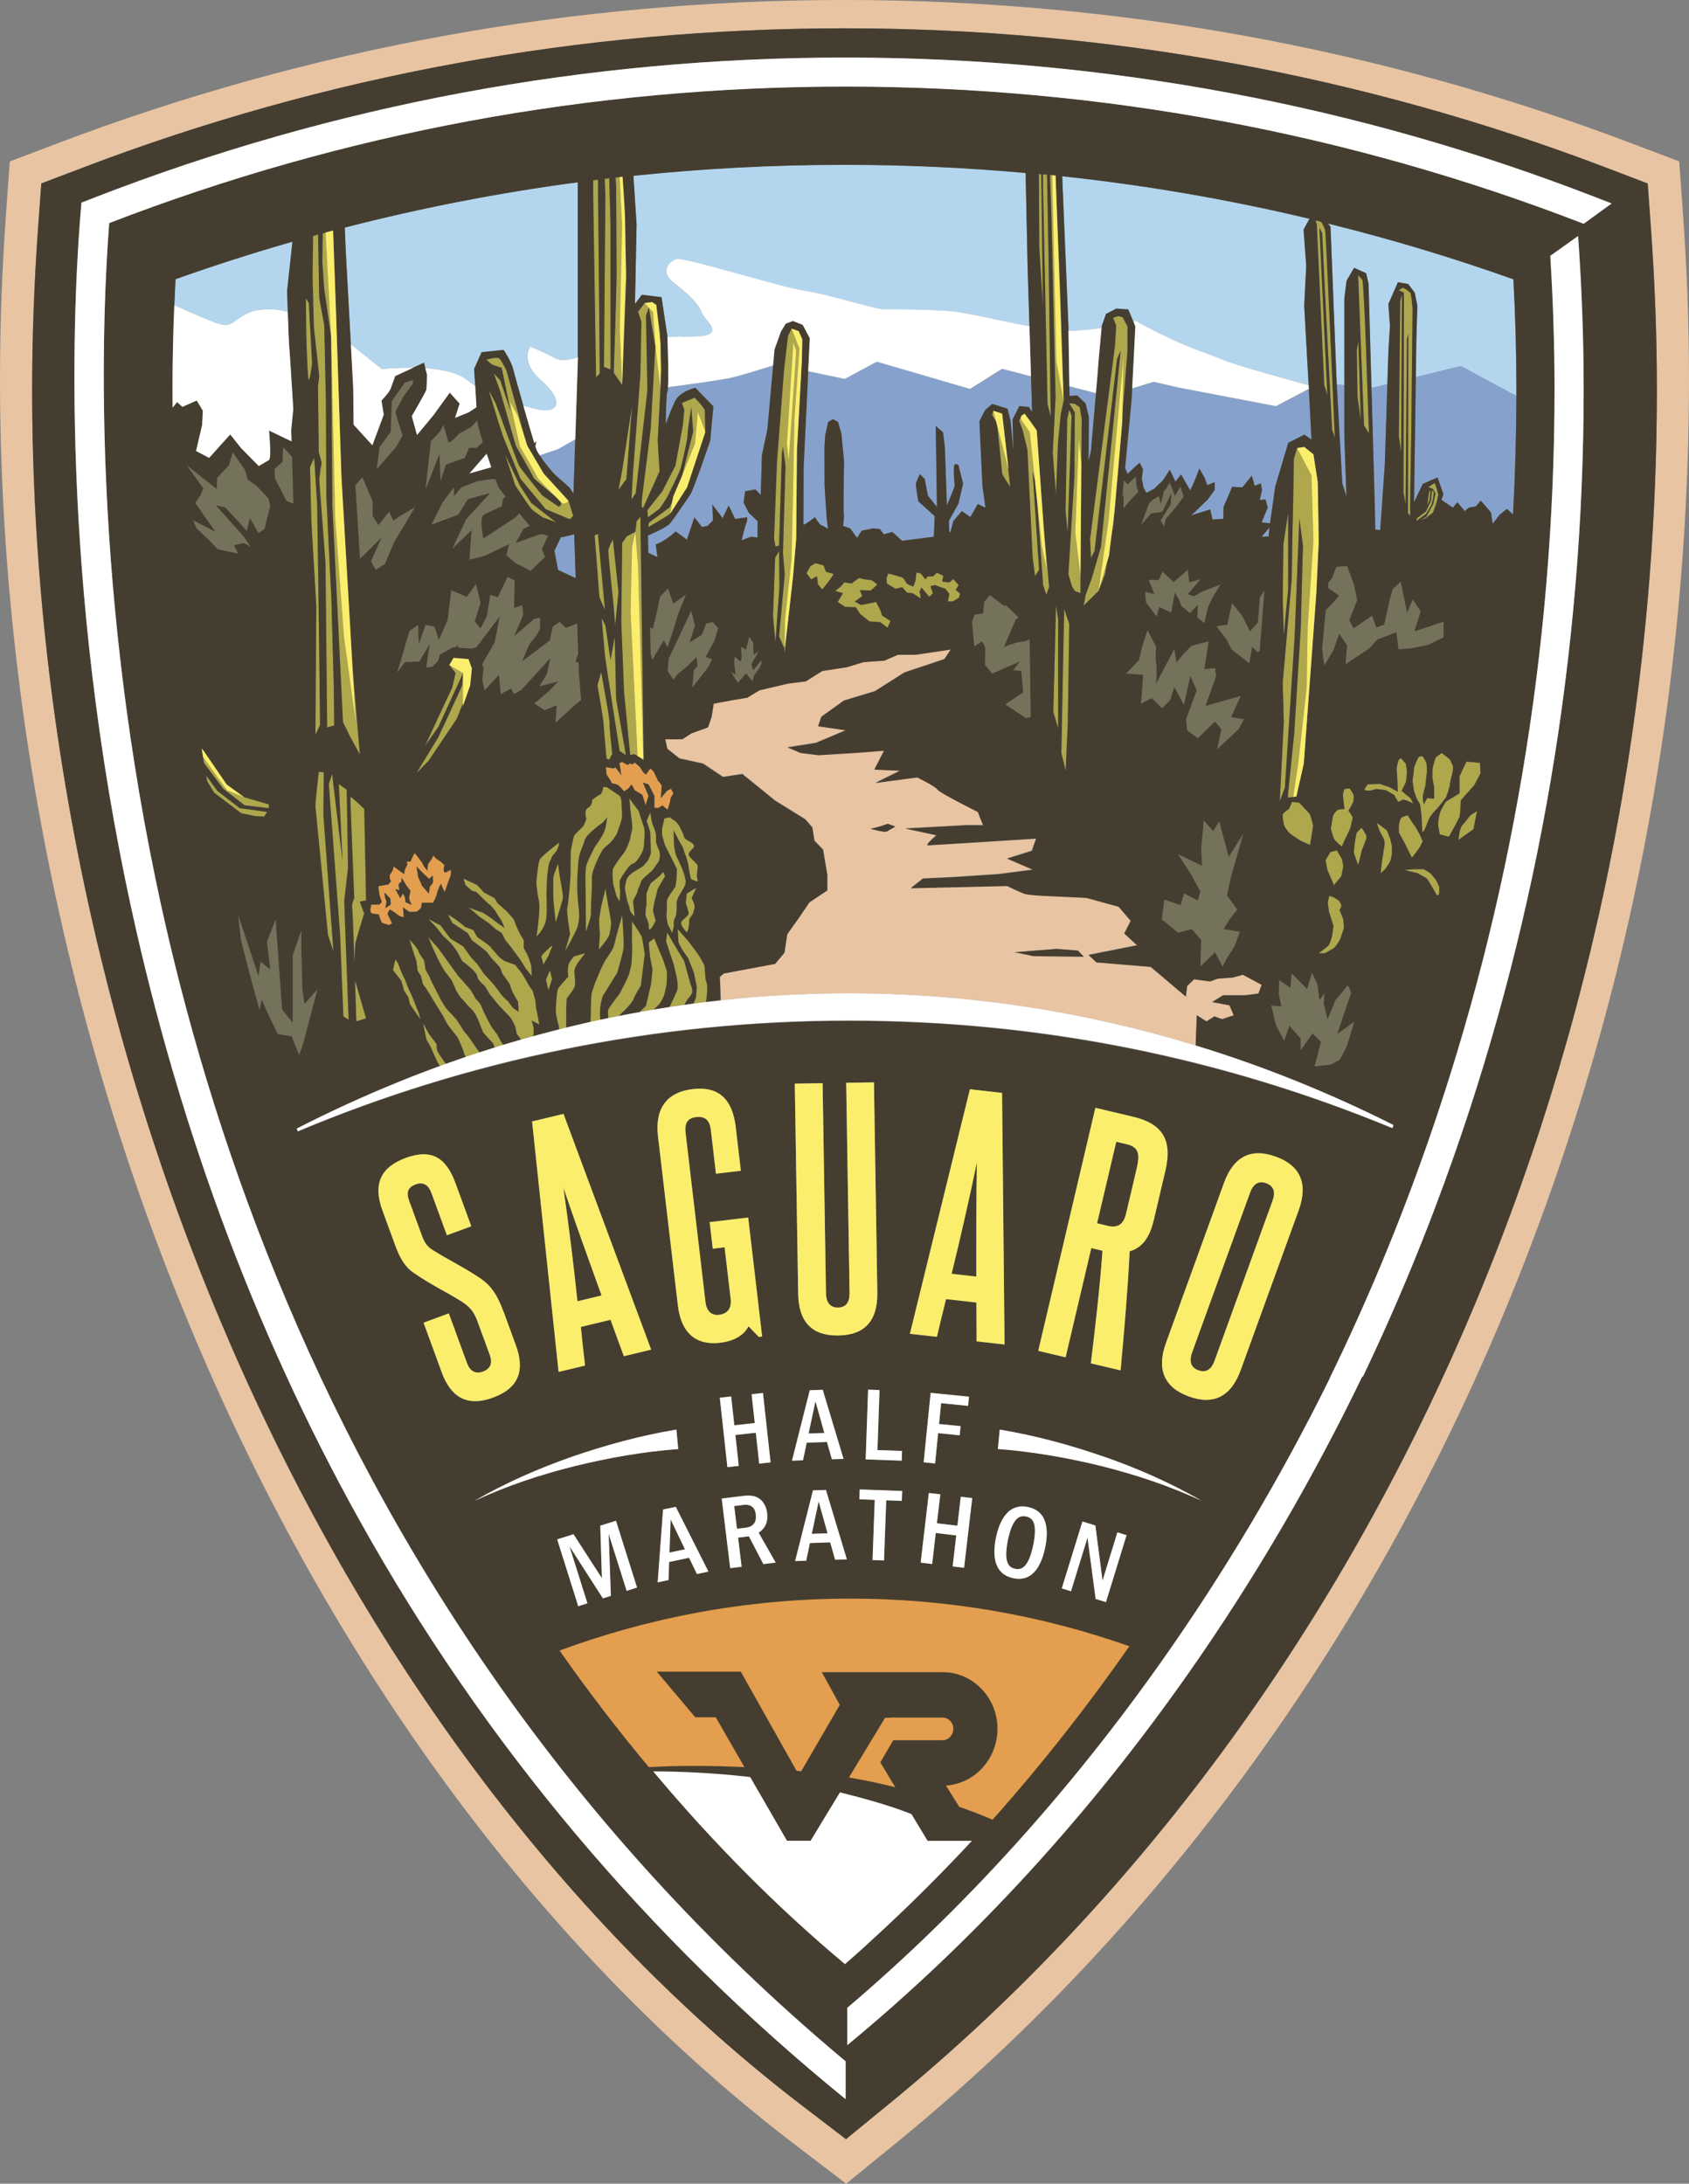 <?xml version="1.0" encoding="UTF-8"?> <svg xmlns="http://www.w3.org/2000/svg" id="Layer_2" viewBox="0 0 300 387.79"><rect x="0" y="0" width="300" height="387.79" fill="#808080" stroke="none"/><defs><style>.cls-1{fill:#e8c4a2;}.cls-2{fill:#fff;}.cls-3{fill:#fbee6d;}.cls-4{fill:#74725a;}.cls-5{fill:#b3d6ee;}.cls-6{fill:#aea74c;}.cls-7{fill:#e39e4f;}.cls-8{fill:#453e30;}.cls-9{fill:#86a2cc;}</style></defs><g id="Layer_1-2"><path class="cls-5" d="m268.82,49.58c-10.83-3.85-21.82-7.14-32.94-9.9l.44.55v.1s1.1,27.68,1.1,27.68l.02.28,1.34.11v-15.43s.4-3.14.4-3.14l1.34-2.29,2.14.98.42,1.85.52,18.42.37.03,2.45-.6.19-6.1.27-4.3-.29-3.83,1.7-3.88,1.81.3,1.17,1.53.47,2.29-.18,6.29-.09,6.46,8.01-1.97,9.85,5.31c0-.39,0-.77,0-1.16,0-6.37-.18-12.93-.53-19.57Z"></path><path class="cls-5" d="m182.17,30.67c-10.65-.95-21.38-1.44-32.17-1.44-12.59,0-25.1.66-37.49,1.95l.56,8.65-.29,14.12,1.23-1.63,3.49.43,1.05,6.93c0,.06,0,.13,0,.2,6.03-.27-.9.05,4.78-.09,6.03-.15,1.78-2.8,1.27-4.33-.51-1.53-2.79-3.57-5.07-5.35-2.28-1.78-.76-3.57.51-4.07,1.27-.51,18.01,4.84,22.83,5.6,4.82.76,12.43,3.31,14.21,3.31s6.09,0,10.91.25c3.15.17,9.33,1.74,14.86,2.75l-.33-10.54-.36-16.73Z"></path><path class="cls-5" d="m188.67,31.3l1.1,26.52.02.94c.27,0,.54,0,.78,0,1.8-.08,3.54-.28,5.1-.53l.03-.34.76-2.15,1.84-.95,2.11.15.88,2.11c.24-.07.38-.11.38-.11,0,0,5.9,3.36,11.48,5.39,5.58,2.04,3.81,1.78,15.73,5.09,1.36.38,2.54.71,3.57,1l-.79-14.15.36-7.05-.47-6.46,1.05-1.9c-14.43-3.44-29.09-5.96-43.92-7.56Z"></path><path class="cls-5" d="m31.18,49.58c-.08,1.54-.15,3.07-.21,4.6,2.18.98,5.4,2.41,7.15,3.05,2.79,1.02,2.79.25,4.82-1.02,2.03-1.27,3.3-1.27,5.58-1.27.61,0,1.55.18,2.6.44-.04-1.3-.09-2.6-.12-3.67l.94-8.78c-6.98,2-13.9,4.22-20.76,6.65Z"></path><path class="cls-5" d="m61.24,40.4l.16,4.06.91,16.66,5.47,4.38s2.53-.27,5.61-.22l1.91-.89.25.98c2.79.2,5.65.75,7.33,2.04.52.4,1.03.76,1.53,1.09-.1-1.57-.18-2.83-.19-2.85v-.14s1.33-2.98,1.33-2.98l3.89-.4.17.25c.05.07,1.22,1.82,1.57,3.27.15.61.93,3.41,1.77,6.36.56.16,1.13.32,1.73.49,4.67,1.35,5.58-1.27,1.52-4.84-4.06-3.57-2.03-6.11-2.03-6.11,0,0,2.54,1.02,4.31,2.04.94.54,2.37.36,4.15-.14v-31.1c-13.97,1.86-27.79,4.54-41.39,8.04Z"></path><path class="cls-9" d="m116.47,96.65c1.33-.49,2.48-1.34,3.57-2.34l.11.13,1.86,1.35,1.33-3.95,1.33,1.71,1.01-.2.95-.99-.13-2.83,1.84,2.44,1.08-2.24,1.15,2.4,2.12-.32s.1.53-.1.95c-.2.42-.89,3.16-.89,3.16l1.7-.64s.49.08,1.14.13l.02-2.88-1.58-1.51-.91-1.82.27-2,1.85-.32.92.96.21-7.06.97-4.52,1.03-11.34c-1.49.46-5.52,1.7-7.19,2.12-1.81.45-9.59,1.48-11.48,1.73-.03.43-.08.73-.14.86-.13.37-.22,2.84-.26,5.68.63-1.77,1.42-3.8,1.89-4.49.93-1.35,3.02-1.9,3.11-1.92l.27-.07,3.18,3.31-.55,6.05c-.5,1.48-3.04,8.89-3.55,9.61-.14.19-.44.64-.81,1.19-1.25,1.85-2.42,3.55-2.88,4.03-.61.63-2.88,1.64-3.83,2.05l.07,3.08,1.62.74-.31-2.24Z"></path><polygon class="cls-9" points="225.47 93.68 224.09 95.33 225.34 95.25 225.46 93.73 225.47 93.68"></polygon><polygon class="cls-9" points="245.17 94.05 245.25 92.7 245.97 82.38 246.42 68.21 243.97 68.82 243.6 68.79 244.2 90.06 244.28 94.01 244.9 94.12 245.17 94.05"></polygon><path class="cls-9" d="m99.12,101.19l3.13,1.46-.26-7.78c-.63.17-1.61.42-2.26.53-.03,0-.07,0-.11.01l-1.14,2.36.63,3.42Z"></path><path class="cls-9" d="m251.48,66.97l-.32,22.19,1.56-3.25,2.62-1.15,1.05,3.01-.35,1,2.02,1.36.81-.95,1.32,1.58.71-.63,1.21-.21.91-1.05,1.82,2.1.3,2,1.21-1.58,1.32-1.05,1.07.98c.38-6.97.59-13.98.61-21.01l-9.85-5.31-8.01,1.97Z"></path><polygon class="cls-9" points="238.42 85.8 239.15 88.15 238.78 77.41 238.78 68.4 237.44 68.3 238.42 85.8"></polygon><path class="cls-9" d="m95.86,80.85c.86,1.32,2.35,3.15,2.94,3.64.83.69,2.28,2.03,2.34,2.08l.08.09.64.95.31-9.6-3.09,1.75-3.23,1.08Z"></path><polygon class="cls-9" points="189.98 70.31 191.33 70.23 192.82 71.63 193.41 74.1 193.35 81.86 193.77 80.11 194.66 69.84 189.95 68.61 189.98 70.31"></polygon><path class="cls-9" d="m201.6,82.88l.81-.74.61,1.16-.2,1.68.3,1.58.51.95,1.42-.74s.91-.95,1.21-1.16,1.52-2.21,1.52-2.21l1.01,2.1,1.01-1.26,1.62,2.84.71-1.58.91-2.31.91,1.58.51,1.37,1.32-.53v1.37l-1.21,1.68-2.93,2.84,2.77-.87.57-.18.4,1.79,1.92-.11.05-2.13,1.52-3.56,1.81.1,1.68-2.08.51,1.79,1.11-.42.2,1.16-.4,1.79,1.01-.1.4,1.47-1.09,2.63,1.49.15.92-6.52,2.31-7.76,2.87-1.47,1.26.89-.45-8.85v-.13s-5.85,3.07-5.85,3.07l-17.33-3.31-4.4-1.02-3.8,1.17-.09,1.81-1.17,12.33.44,1.03,1.32-1.26Z"></path><path class="cls-9" d="m172.3,69.07l-16.56-4.84-5.69,3.06-6.49-1.36-.81,16.88-.04,10.35c.46-.09,2.03-1.35,2.03-1.35,0,0,.91,1.47,1.21,1.47.18,0,.66.34,1.1.59l-.23-2.05-.17-2.43-.2-3.25-.02-6.71.13-2.18.52-2.34.85-.51.92.5.6,2.07.47,4.9c-.07,3.45-.14,9.03-.04,9.43.08.17,0,1.08-.13,2.06l1.27.44,1.21,1.68.81-1.26,2.02-.42,1.21.11.71.95,1.52-.42,1.72,1.58,5.64-.72.15-3.67-2.89-2.61s-.55-2.85-.41-3.27c.14-.43.69-1.57.69-1.57l.86.88.57,2.96,1.59,1.99-.21-14.38,1.3,1.15.31,2.6.37,10.34s1.37-3.13,1.37-3.56c0-.26-.27-2.49-.08-3.43.13-.63.76-.13.76-.13l.82,3.27-.82,3.56-1.71,3.08.1,2.03.19-.1.51-1.89,1.52-1.79,1.52,1.05,1.32-2.31,1.35.66-.53-3.85-.54-11.5,1.04-2.03,1.25-1.04,2.73.85.52,2.19.5,5.14-.14-5.44,1.21-2.38,1.72.18.54.84-.19-6.26-5.13-1.33-5.69,3.57Z"></path><polygon class="cls-6" points="231.23 81.15 230.38 79.56 229.82 81.48 229.7 88.97 229.57 94.5 229.44 102.76 228.48 113.89 227.84 121.18 228.03 128.18 227.32 142.25 228.22 139.87 229.95 113.05 230.79 92.05 231.43 96.88 231.04 111.51 229.89 130.14 228.8 140.78 228.76 141.64 229.69 141.52 230.55 135.95 232.09 122.09 232.26 111.58 233.29 95.99 232.95 84.42 231.23 81.15"></polygon><polygon class="cls-6" points="228.8 104.65 228.8 91.14 227.96 96.6 227.84 106.33 228.03 112.7 228.8 104.65"></polygon><path class="cls-6" d="m170.27,103.89l-.95-1.05-.7.59-1.27-.13.19-1.05-1.14-.53-.7.66h-.95l-.38.53-.82-1.05-.76-.2-.19,1.51-.38.99s-.82-.26-1.08-.46c-.25-.2-.51-.86-.76-1.05-.25-.2-2.6-.79-2.6-.79l-.32.86.06.92,1.52.92,1.2-.26.89.99.95.07,1.4.92s.06-.79-.13-.92c-.19-.13.32-.99.32-.99l1.4,1.65.63-.66-.44-1.25.82-.2.82.33,1.01.33.7.92-.25,1.32h.89l1.08-.66.19-.72-.76-.66.51-.86Z"></path><polygon class="cls-6" points="146.3 100.4 144.84 100 143.96 100.53 143.26 101.78 144.08 102.9 145.1 102.3 145.29 103.75 146.05 104.68 147.51 102.83 148.08 101.91 146.68 101.51 146.3 100.4"></polygon><path class="cls-6" d="m156.39,108.43l-.76-1.51-2.66.53-1.14-.59,1.33-.99-.44-1.05,1.97.07,1.14-1.05s-.89-.79-1.08-.79-1.4-.2-1.4-.2l-.76-.2-1.33.99-1.27-.2-.63.72-1.01.79,1.4.4-.95,1.58,1.33.86,1.9.07.76,1.19,1.65,1.32,1.9.13,1.33.99.51-1.19-1.52-.99-.25-.86Z"></path><path class="cls-6" d="m139.96,59.67l-.7,5.99-1.27,16.46-.51,13.56.25,1.38.63-.2.51-16.39.19-1.12.44,3.36-.44,15.47.32,3.82-1.01,11,.89,2.04.1-1.09.09-4.04,1.14-10.47.25-11.59.25-13.37.89-12.58-1.4-3.56-.63,1.32Zm1.46,2.63l-1.33,19.56-.32-3.03,1.14-17.97.51,1.45Z"></path><path class="cls-6" d="m138.38,97.86l-.7,1.19-.38,10.34.44,4.61c0-.26.7-9.68.7-9.68l-.06-6.45Z"></path><path class="cls-6" d="m89.12,65.35l1.58,7.66-1.82-5.42-1.16-1.29,1.16,3.27,2.74,9.56s3.07,5.34,3.15,5.68c.07.28,2.95,2.53,4.23,3.7-1.18-1.21-3.45-3.44-3.54-3.72-.11-.34-3.1-5.51-3.1-5.51l-1.77-7.92,1.33,2.41,1.6,4.93c-.74-2.47-3.56-12.91-3.56-12.91,0,0-.91-1.89-1.33-2.15-.41-.26-2.24.26-2.24.26l1,.86,1.74.6Z"></path><path class="cls-6" d="m92.27,82.83c-.33-.52-4.06-10.85-4.23-11.19-.17-.34-1.24-2.41-1.24-2.41,0,0,2.32,7.75,2.65,8.52.33.77,2.99,7.23,2.99,7.23l4.48,5.42,4.31,1.81.58-.6-.83-2.67s-.72.95-1.41.17c.33.6-.33.86-.33.86l-2.9-1.98s-3.73-4.65-4.06-5.17Z"></path><path class="cls-6" d="m93.68,79.21l2.9,4.91s-2.74-4.65-2.9-4.91Z"></path><path class="cls-6" d="m98.74,92.73l-4.4-3.44-1.91-2.93-2.74-5.68,1.82,5.51s2.49,3.79,2.9,4.22c.41.43,1.99,1.46,1.99,1.46l2.32.86Z"></path><path class="cls-6" d="m110.93,36.24l-.32-4.86s-.02,0-.03,0l.37,5.83-.02-.98Z"></path><polygon class="cls-6" points="111.07 41.79 111.18 48.47 110.51 68.36 111.26 49.24 111.07 41.79"></polygon><path class="cls-6" d="m110.51,68.36l-.41-9.56.41-18.69-.44-8.67c-.24.03-.49.06-.73.09l.09,1.69s.08,13,.08,15.33-.5,17.65-.5,17.65l1.49,2.15Z"></path><path class="cls-6" d="m108.44,65.6v-25.92l-.23-8.02c-.27.03-.54.06-.81.09l.12,3.19-.25,30.22,1.16.43Z"></path><path class="cls-6" d="m106.53,66.29l-.33-34.4c-.28.03-.56.06-.83.1v3.13l.5,31.86.66-.69Z"></path><polygon class="cls-6" points="117.23 59.15 116.57 54.15 117.3 60.91 117.23 59.15"></polygon><path class="cls-6" d="m115.57,76.2s-1.16,9.39-1.49,11.88c-.33,2.5.17,2.07.17,2.07l2.9-6.46-.33-5.51.49-9.36-.82-6.57-.5-6.8-.74-.81,1.15,6.92-.83,14.64Z"></path><polygon class="cls-6" points="117.32 61.27 117.32 68.68 117.48 65.52 117.32 61.27"></polygon><polygon class="cls-6" points="112.42 84.12 112.17 88.68 112.92 87.56 114.99 69.31 114.74 56.05 115.23 54.61 114.5 53.81 113.33 55.36 113.91 57.08 113.75 66.47 112.42 84.12"></polygon><polygon class="cls-6" points="109.85 86.96 111.26 85.07 112.26 72.06 110.51 83.52 109.85 86.96"></polygon><path class="cls-6" d="m115.08,91.87l2.07-1.55s1.33-1.89,1.49-2.32c.17-.43,2.07-4.05,2.32-5.08.25-1.03,1.16-4.82,1.16-5.77s.66-4.82.66-4.82l.33,4.31-1.99,7.92,2.32-5.77.5-5.6,1.33,3.53s-.08-3.27-.08-3.79-1.82-2.32-1.82-2.32l-2.24.95.41,1.21-.25,2.67-1.33,7.23-2.32,4.56-2.65,3.36.08,1.29Z"></path><polygon class="cls-6" points="123.95 80.76 125.28 76.71 123.92 80.82 123.95 80.76"></polygon><path class="cls-6" d="m119.46,88.83l-.48,1.23-3.73,2.76-.08.78s3.73-2.15,3.9-2.41l.4-2.35Z"></path><polygon class="cls-6" points="112.84 94.45 111.34 95.23 110.51 96.43 110.35 110.47 110.85 122.95 111.93 134.06 112.69 133.93 113.25 134.26 112.01 108.66 112.26 97.21 112.84 94.45"></polygon><polygon class="cls-6" points="114.27 134.87 114.34 134.91 114.33 134.58 113.75 91.78 113.09 92.56 112.84 94.45 113.33 100.57 114.27 134.87"></polygon><path class="cls-6" d="m108.77,105.39c.08.52.5,5.6.5,5.6l.58-5.86-1-9.39s-.83,1.64-.83,2.07.66,7.06.75,7.58Z"></path><polygon class="cls-6" points="111.17 134.07 109.44 124.16 109.19 113.14 108.44 117.18 107.53 111.07 106.87 109.78 107.45 116.41 107.94 119.77 110.06 133.36 111.17 134.07"></polygon><path class="cls-6" d="m106.2,94.8l-.58.26s.83,10.59.83,10.85,1,2.32,1,2.32l-1.24-13.43Z"></path><path class="cls-6" d="m107.72,134.71l.53.16.35-.77.15-.16c-.31-2.84-.54-5.25-.48-5.38.17-.34-1.49-9.21-1.49-9.21l-.66,2.32s1.08,6.2,1.08,6.8c0,.28.25,3.15.52,6.24Z"></path><path class="cls-6" d="m63.29,181.38l1.73-.54-1.96-6.75c.13,3.96.23,7.29.23,7.29Z"></path><path class="cls-6" d="m62.25,141.57c-.07.22.67,17.62.67,17.84s-.52,1.12-.37,1.72c.07.29.24,4.93.4,9.69.06-1.46.12-3.05.17-3.33.09-.52,1.56-5.29,1.56-5.29l-.78-2.08,1.12-.24-.32-16.21s-2.37-2.32-2.44-2.1Z"></path><polygon class="cls-6" points="61.81 154.09 61.59 140.25 60.18 139.24 60.85 153.04 58.99 137.44 58.4 139.24 60.4 165.86 60.99 180.48 61.92 181.08 61.14 160.05 61.81 154.09"></polygon><path class="cls-6" d="m57.51,137.14l-.89-.07s-.67,5.62-.59,6.22c.07.6,2.22,22.72,2.22,22.72l.96,2.92-1.78-24.22.07-7.57Z"></path><path class="cls-6" d="m77.81,131l-3.85,6.3,2.15-2.17,5.04-7.5,1.09-2.73.02-5.36s-.15,1.87-.15,2.1-4.3,9.37-4.3,9.37Z"></path><polygon class="cls-6" points="80.92 119.53 80.33 122.07 75.51 132.42 77.88 129.05 82.25 119.53 79.81 118.1 80.92 119.53"></polygon><path class="cls-6" d="m40.32,140.33l-4.26-5.92c.06.37.12.73.18,1.1l3.42,4.56,3.78,2.92,4.3.52v-.67s-4.15-1.2-4.37-1.27l-3.05-1.24Z"></path><path class="cls-6" d="m38.7,140.52c-.09-.06-1.03-1.35-2.08-2.82.06.34.12.68.18,1.01l1.24,2.03,4.81,3.67,2.52.52,1.56.07.52-.82-4.86-.67s-3.66-2.85-3.88-3Z"></path><path class="cls-6" d="m58.81,59.74l-.98-18.45c-.17.05-.34.09-.51.14l-.06,5.15.33,4.72,1.22,8.43Z"></path><polygon class="cls-6" points="60.92 128.22 62.25 130.92 63.92 133.96 62.64 118.87 63.17 128.12 61.1 113.09 59.54 92.1 58.81 59.74 59.03 89.66 60.92 128.22"></polygon><path class="cls-6" d="m56.7,66.83l-.22,1.72.15,11.77.52,1.87-.22,1.12-.22,1.87,1.11,14.76.3,29.24,1.26-.37-.07-6.52-.44-16.19-.44-8.84-.44-9.22-.07-16.94-.3-13.34-.89-4.87-.21-11.22c-.3.08-.59.16-.89.24l-.09,7.3.22,8.85.96,8.77Z"></path><path class="cls-6" d="m54.85,53.86l-.52-.9.07,6.6s.22,8.02.44,7.95c.22-.07.59-3,.59-3l-.59-10.65Z"></path><polygon class="cls-6" points="56.03 130.47 56.85 128.75 56.56 104.86 56.33 89.61 55.81 81.3 55.07 82.95 55.29 92.39 56.18 107.6 56.03 130.47"></polygon><polygon class="cls-6" points="188.9 114.22 188.52 133.71 189.28 136.87 189.66 128.44 189.92 110.8 189.03 108.16 188.9 114.22"></polygon><polygon class="cls-6" points="187.09 126.44 187.95 129.3 187.95 110.04 187.57 107.57 187.09 126.44"></polygon><path class="cls-6" d="m235.76,70.15l-1.41-29.7.5.93.55,11.46,1.22,23.47.48,1.38s-1.59-36.51-1.71-36.84c-.12-.32-.49-1.2-.7-1.39-.05-.04-.12-.09-.21-.14-.27-.07-.53-.14-.8-.2l.22.72,1.32,28.47.55,1.84Z"></path><path class="cls-6" d="m243.15,76.92l-.54-15.82s-.43-11.18-.62-11.39c-.19-.21-.76-.84-.76-.84l1.05,26.67.87,1.39Z"></path><polygon class="cls-6" points="241.7 74.62 241.27 60.62 241 62.2 241.13 70.47 241.7 74.62"></polygon><polygon class="cls-6" points="249.36 56.63 249.29 87.46 249.66 89.47 249.9 60.19 250.14 59.29 250.09 91.07 250.47 91.63 250.47 88.86 250.67 77.2 250.9 54.73 250.74 53.14 250.55 52.04 249.83 51.43 249.14 51.09 248.47 51.52 249.37 51.96 249.36 56.63"></polygon><polygon class="cls-6" points="248.86 80.23 249.01 52.31 248.71 53.52 248.47 77.49 248.86 80.23"></polygon><path class="cls-6" d="m254.67,87.08l.31.53-.42,1.93-1.22,2.21-1.08.64c.48-.17.94-.36.94-.36l1.32-1,.68-1.9.27-1.28-.29-1.1-.33-.96-1.14.71.81.33.16.27Z"></path><polygon class="cls-6" points="254.29 89.56 254.55 88.43 254.67 87.39 254.35 87.04 254.18 88.92 253.27 90.84 251.68 92.01 251.58 92.51 253.32 91.23 254.29 89.56"></polygon><polygon class="cls-6" points="254.09 86.97 253.82 87.39 253.53 89.67 253.92 88.82 254.09 86.97"></polygon><path class="cls-6" d="m123.9,153.63c-.13-.22-.56-.64-1.32-1.39-.76-.76.44-1.32.66-1.8.22-.49-.54-.9-1.2-1.25-.66-.35-.66-1.04-.66-1.04,0,0-.62-1.22-.77-1.53-.15-.31-.68-.78-.68-.78l-.99-.7-.94.23-.41,1.82v1.12s.5,1.77.5,1.77l2.13,4.2-.07,1.83-.19,1.34s-1.19,1.67-1.41,2.16c-.22.49-.04,1.99-.16,2.54-.12.55.22,2.01.22,2.01l.77,1.53s.34-1.03.29-1.62.18-.99.34-1.38c.16-.38.23-1.52.16-2.19-.07-.67.6-1.7.6-1.7,0,0,.73-1.13.93-1.7s0-1.04-.1-1.52c-.11-.49-.5-1.43-.69-1.9-.19-.47-.63-1.31-.81-1.69-.17-.39-.3-1.3-.36-1.55-.06-.24-.11-2.99-.11-2.99l.44.84s.77,1.53,1,1.82c.23.29.5,1.43.63,1.65.14.22.57,1.75.59,2.18s.34,1.81.39,2.06c.06.24,1.21.56,1.21.56.02-.26-.07-.67-.13-.92-.06-.24.25-1.79.12-2.01Z"></path><path class="cls-6" d="m121.99,158.67l-.19,1.68s.5,1.43.51,1.85-1.09,1.05-1.3,1.53c-.22.49.57,1.41.9,1.76.33.35.56-1.86.51-2.11-.06-.24.6-1.01.6-1.01,0,0,.32-.77.36-1.3.04-.53-.53-1.59-.53-1.59l.82-1.84-1.67,1.02Z"></path><path class="cls-6" d="m113.87,156.56c.18-.65,1.91-1.77,2.21-2.27.3-.51.93-1.35.93-1.35,0,0,.26-.67.19-1.34-.07-.67-.29-.88-.55-1.67s-.03-.85-.14-1.69c-.11-.83-.4-1.36-.59-1.83-.19-.47-.36-1.89-.41-2.14l-.66,1.46s.55,1.67.61,1.92c.06.24.16,3.58.14,3.84-.02.26-.52,1.34-.52,1.34l-.85.99s-.94.58-1.46.88c-.51.3-.79.54-1.18.98-.4.44-.38.87-.54,1.6-.16.73.16,1.42.25,2.18.09.75.5,1.43.55,2.02.05.59.87,1.25.87,1.25,0,0-.2-1.93-.25-2.52s.58-1.09.74-1.82c.16-.73.48-1.15.66-1.8Z"></path><path class="cls-6" d="m116.94,157.61c.24-.4.66-1.11.66-1.11l.54-.91-.35-.78-.51.65-1.68,1.37s-.74,1.48-.78,2c-.04.53.06,1.71-.02,2.07-.08.36-.25,1.44-.07,1.83.17.39.38.94.48,1.35.09.41-.09,1.06.23.98.31-.08,1.05-1.55,1.05-1.55l-.49-1.77s.17-1.42.41-2.17c.24-.75.31-1.54.55-1.94Z"></path><path class="cls-6" d="m125.11,171.42c-.09-.41-1.14-2.04-1.14-2.04l-1.68-2.25-1.92-2.19.14,2.38.62,1.22,1.12,1.62,1.01,2.59.51,2.54-.15,1.85-.47,1.1c.75-.1,1.51-.19,2.27-.28l.03-.41s.18-.99.18-2.11c0-1.12-.25-1.06-.32-1.73-.07-.67-.1-1.87-.2-2.28Z"></path><path class="cls-6" d="m121.52,170.59l-1.87-3.06-1.12-1.96s-.27,1.36-.21,1.6c.06.24,1.33,3.97,1.33,3.97l.55,2.36s.28,1.57.1,2.22c-.12.43-.89,2.05-1.41,3.12.88-.13,1.75-.26,2.63-.38.12-.23.23-.45.34-.63.42-.71.85-.99,1.05-1.55s-.28-1.57-.28-1.57l-1.12-4.11Z"></path><path class="cls-6" d="m111.43,154.24c.75-1.05,1.14-.8,1.54-1.24.4-.44.95-1.27,1.21-1.94.26-.67.21-1.6.29-2.31s.03-1.65-.14-2.03-.88-2.71-.88-2.71l-1.68-2.25s.13.92.13,1.26c0,.35.2,1.93.2,1.93,0,0,.2,1.24.2,1.93,0,.69-.29,1.28-.33,1.8-.04.53-.72,2.25-1.18,2.79-.45.54-1.58,2.12-1.86,2.7-.28.59,0,2.84,0,2.84,0,0,.47,1.69.53,1.93.06.24.6,1.14.6,1.14,0,0,.15-1.85.08-2.17-.08-.33-.11-1.18-.03-1.54.08-.36.58-1.09,1.33-2.14Z"></path><path class="cls-6" d="m116.19,166.58l-.98.76.25,2.52.43,2.22s-.2,2.37-.28,2.74c-.08.36-.87,3.75-.87,3.75l-1.22,1.17c.84-.15,1.68-.3,2.53-.45.54-.49,1.07-1,1.23-1.27.36-.61.6-1.01.74-1.48.14-.47.41-1.82.41-1.82l.06-2.25s-.61-1.92-.78-2.3c-.17-.39-1.49-3.59-1.49-3.59Z"></path><path class="cls-6" d="m114.52,169.41s-.41-2.83-.58-3.21c-.17-.39-1.68-2.6-1.68-2.6l-.03,3.11.04,1.97-.08,2.17s-.27,1.7-.65,2.57c-.38.87-1.47,2.95-1.47,2.95,0,0-1.98,2.56-2.06,2.93-.04.2-.02.81.02,1.5.64-.13,1.28-.25,1.92-.38.02-.08.04-.14.04-.14,0,0,.75-.7,1.22-1.17s1.13-1.23,1.39-1.9c.26-.67,1.23-2.2,1.23-2.2l.69-5.6Z"></path><path class="cls-6" d="m109.64,172.69s.93-3.16,1.09-4.24c.17-1.08-.22-5.97-.22-5.97l-1.05,3.71s-.31,1.54-.59,2.13c-.28.59-.89,1.52-1.21,1.94-.32.42-.98,1.88-.98,1.88l-1.02,2.41-.58,1.78s-.12.55-.15,3.31c0,.73-.03,1.34-.07,1.85.59-.13,1.18-.26,1.77-.38-.04-.39-.08-.81-.08-1.26,0-1.46.48-2.96.48-2.96l2.6-4.18Z"></path><path class="cls-6" d="m105,160.15s.2-3.07.13-4.08c-.07-1.02.49-2.19.75-2.86s.72-1.56,1.08-2.16.87-.91,1.28-1.27c.41-.36,1.19-1.33,1.39-1.9.2-.57.7-1.98.82-2.53.12-.55-.06-1.71-.05-2.74,0-1.04-.4-1.36-.4-1.36l-2.16-1.44-.68-.09s-.21,1.26-.52,1.34c-.31.08-1.44.96-1.44.96,0,0,0,1.04-.68,1.37-.67.34-.54,1.25-.54,1.25l.17.73s-.4,1.13-.6,1.36c-.2.22-1.22,1.17-1.48,1.49-.26.32-.43,1.74-.61,2.39-.18.65-.1,4.24-.14,5.12-.05.87-.37,4.83-.56,5.48-.18.65.49,4.62.49,4.62l-.87,3.06s1.83-3.21,2.17-4.25c.34-1.03.39-2.25.26-3.17-.13-.92-.25-2.52-.28-3.72s.1-4.24.26-5.32c.17-1.08.74-2.17,1.07-3.28s3.26-3.14,3.26-3.14l.71-.87s-.15,1.5-.45,2.35c-.3.85-1.35,2.4-1.55,2.63-.2.22-1.27,2.38-1.63,3.34-.36.95-.18,4.61-.18,4.61l.05,7.39s.88-2.63.89-2.98c0-.35.04-2.34.04-2.34Z"></path><path class="cls-6" d="m101.11,170.95c-.42.71-.18,2.46-.18,2.46,0,0-1.74,1.81-1.88,2.28-.14.47-.23,1.87-.32,3.27s.56,3.13.58,3.56c0,.06.03.16.08.28.39-.1.78-.2,1.18-.3.03-1.06.05-2.1.02-2.37-.05-.59.08-2.86.08-2.86,0,0,1.09-1.39,1.37-1.98.28-.59,0-2.15,0-2.84s.7-1.64.7-1.64l1.21-1.59-2.02.59s-.4.44-.81,1.15Z"></path><path class="cls-6" d="m108.29,165.79c.08-.71.33-1.46.23-2.21-.09-.75-1.03-5.51-.95-5.88l-.77,3.12s-.23,1.18-.35,2.07.09,2.91.09,2.91l-.18,2.8s1.84-2.1,1.92-2.81Z"></path><path class="cls-6" d="m97.26,155.02c.08-.36.07-1.48.49-2.19.42-.71-.02-.43.77-1.31.79-.89.8-1.92.8-1.92,0,0-3.17,2.43-3.45,3.01-.28.59-.64,3.69-.59,4.28.05.59.14,1.69.33,2.5.19.81.26,1.49.13,3.07-.13,1.58-.3,2.66-.3,2.66l-.15,1.16s.77-.62,1.43-2.08c.66-1.46.29-4.47.34-5.68.05-1.22.11-3.13.19-3.49Z"></path><path class="cls-6" d="m99.53,156.26l-.42-2.91c-.28.93-.82,1.84-.85,2.8-.03.95.02,2.58.03,3.35.01.77.21,2.36.27,2.95.05.59.14,1.34.14,1.34,0,0,1.15-3.65,1.27-4.19.12-.55-.44-3.34-.44-3.34Z"></path><path class="cls-6" d="m97.73,168.17c-.83.72-1.42,1.39-1.42,1.39,0,0-.07.12-.17.29l.27.94s.03.2.08.51c.1-.2.2-.38.27-.49.38-.52.83-1.41.92-1.78.08-.36.87-1.6.05-.87Z"></path><path class="cls-6" d="m96.97,173.96c.17.85.35,1.59.48,1.78,0,0,0,.03.01.04.02-.07.04-.15.07-.23.18-.65.52-1.68.52-1.68l-.36-1.55c-.07.19-.39.82-.72,1.65Z"></path><path class="cls-6" d="m185.98,31.03c-.24-.02-.48-.05-.73-.07l.03,3.16.78,37.56.57,2.37-.36-26.3-.3-16.73Z"></path><path class="cls-6" d="m187.63,64.13l-.75-33.01c-.12-.01-.25-.02-.37-.04l.27,8.16.71,31.34-.5,9.85.57,7.33.36-9.26.5-4.96.5-2.37-1.28-7.04Z"></path><polygon class="cls-6" points="187.5 31.34 188.92 71.17 188.35 52.42 187.5 31.34"></polygon><path class="cls-6" d="m185.24,54.28l-.29-23.34c-.14-.01-.28-.03-.42-.04l.07,13.1.64,10.28Z"></path><polygon class="cls-6" points="198.69 56.13 197.69 56.42 198.26 57.83 198.05 61.31 193.63 95.69 193.77 99.1 194.41 97.84 198.41 63.76 199.05 62.28 197.48 77.98 195.55 97.1 193.91 102.73 192.84 105.62 192.48 107.54 195.12 104.95 196.91 92.35 199.55 63.39 199.36 73.52 200.26 62.42 200.26 57.98 199.41 56.35 198.69 56.13"></polygon><polygon class="cls-6" points="196.63 99.83 195.12 104.95 196.27 101.99 196.63 99.83"></polygon><polygon class="cls-6" points="197.76 93.17 197.97 90.66 197.37 95.48 197.76 93.17"></polygon><path class="cls-6" d="m190.84,71.69l-.93-.07,1,1.63-.07,11.33-1.07,17.41.64,2.15.5.81,1,.37.21-30.97-.36-2.07-.93-.59Zm1.07,30.52l-.93-7.63.64-16.59.43,4.3-.14,19.93Z"></path><polygon class="cls-6" points="190.34 73.83 189.92 72.72 189.56 74.43 189.27 90.65 189.63 94.58 190.34 73.83"></polygon><polygon class="cls-6" points="183.83 85.33 182.92 76.8 181.27 74.33 181 74.65 181.64 76.35 182.49 79.91 183.42 99.02 183.85 102.28 184.56 101.17 183.42 83.76 183.83 85.33"></polygon><polygon class="cls-6" points="183.06 74.87 181.99 73.46 184.14 76.43 183.06 74.87"></polygon><polygon class="cls-6" points="185.92 101.1 185.06 97.02 184.2 88.85 185.28 103.91 185.85 105.62 186.35 104.21 185.36 93.4 185.92 101.1"></polygon><polygon class="cls-6" points="176.21 73.69 176.93 74.86 176.43 72.94 176.21 73.69"></polygon><path class="cls-6" d="m177.13,75.61c.2,1.86.87,8.19.87,8.44,0,.3,1.43,2.37,1.43,2.37l-.38-3.49-1.92-7.33Z"></path><path class="cls-6" d="m83.84,158.22l.75.17s1.25,1.21,1.59,1.56,1,.87,1,.87l.75.87s.5.87.92,1.47c.42.61.75,1.65.75,1.65l-1.34-.95-1.25-.95-1.17-.78-2.67-.95.7.54.31.24,1,.87,1.75,1.21,1.17,1.04,1,.61.67,1.3.92,1.13,1.67,2.26,1.09,1.74,1,1.21-.08-1.82-.33-1.04-.33-.87-.67-1.21v-1.39l-.67-1.13s-.67-1.39-.75-1.65c-.08-.26-.42-1.04-.42-1.04l-1.25-1.39-1.59-1.39-.5-.87-1.92-1.04-1.17-1.3-2.42-1.13.33,1.13,1.17,1.04Z"></path><path class="cls-6" d="m95.53,180.51s-.17-.95-.25-1.21c-.08-.26-.17-1.56-.17-1.56l-.5-1.82s-.67-.87-.92-1.39-1.17-2-1.42-2.26c-.25-.26-.75-.95-.75-.95l-1.92-.69s-.75-.43-1.17-.95c-.42-.52-1.17-1.3-1.34-1.56-.17-.26-2.34-1.74-2.34-1.74l-.67-1.21-1.5-.61s-.84-.69-1.42-1.13c-.58-.43-1.59-1.04-1.59-1.04l.75,1.47,2.76,1.82.75,1.3,1.42,1.04,1.17.95.92,1.21s1.17,1.21,1.42,1.56c.25.35.42,1.04.42,1.04l1.34,1.91s.25.78.42,1.21c.17.43,1.09,2,1.09,2l.08,1.74-1-.69-.84-1.13s-1.17-1.04-1.42-1.47c-.25-.43-.92-1.21-1.25-1.65-.33-.43-1.59-1.74-1.59-1.74l-1.25-1.82s-.92-.87-1.5-1.74c-.58-.87-1-1.39-1-1.39l-2.26-1.39-1.75-2.34-2.17-1.13,1.42,1.47s.84,1.04,1.09,1.39c.25.35.58.43,1.59,1.56s1.42,2.08,1.42,2.08l.5.95s2.67,2,2.67,2.69,1.34,1.74,1.34,1.74l1,1.65s.42.43.67.78c.25.35.92,1.13.92,1.13,0,0,1.67,1.74,1.92,2,.25.26.92,1.65.92,1.65l.25,1.3.81,1.07c.68-.19,1.36-.38,2.04-.57l.16-.41v-1.21l-.33-1.21,1.34.69-.25-1.39Z"></path><path class="cls-6" d="m88.43,183.9c-.17-.35-1.09-1.47-1.09-1.47l-1-1.91s-.58-1.13-.84-1.82-1-1.3-1-1.3c0,0-.58-1.21-1.17-1.91s-2.01-2.26-2.01-2.26l-3.43-4.77-1.84-2.08.25.61.5,1.21.84,1.82.67,1.3.67,1.13,1.25,1.65.84,1.91s.75,1.21,1,1.39c.25.17.84,1.04,1.5,1.65s1.09,1.47,1.09,1.47l.33.78.84,2.08,1.75,1.91.26.75c.52-.16,1.05-.33,1.57-.49l-.33-.43s-.5-.87-.67-1.21Z"></path><path class="cls-6" d="m83.42,184.33l-1-1.21-1.34-2.08-1.92-2.08-.84-1.39-.67-1.3s-.5-1.04-.75-1.47c-.25-.43-.67-1.47-.67-1.47,0,0-.58-.87-.67-1.3-.08-.43-.17-1.21-.25-1.47-.08-.26-.75-.95-.92-1.47-.17-.52-.75-1.21-.75-1.21l-.92-1.04.92,2.95s.25.52.33,1.04c.08.52.17,1.13.17,1.39s.58,1.04.58,1.04c0,0,.25.87.33,1.3.08.43.42.69.42.69l.84,1.3s.33.61.67,1.13.75,1.21.75,1.21l1.09,1.74s.33.87.92,1.65c.58.78,1.5,1.91,1.5,1.91,0,0,.92,1.91,1.17,2.86.06.23.18.46.33.68.81-.27,1.62-.54,2.43-.81l-.59-.82-1.17-1.74Z"></path><path class="cls-6" d="m77.82,186.93c-.33-.52-.25-1.47-.25-1.47l-1.42-1.91-1-1.82.58,2.86.84,1.47s1.17,2.86,1.5,3.12c.03.02.07.07.12.11.35-.13.7-.25,1.04-.37l-.16-.17s-.92-1.3-1.25-1.82Z"></path><path class="cls-6" d="m73.22,176.96l-.67-1.39-.67-1.74c-.58-.95-1.17-2.78-1.17-2.78l-.5-.69-.42,1.91,1.48,1.89.5,1.76.75,1.17.31,1.3,1.82,2.6-.27-1.08-1.17-2.95Z"></path><path class="cls-6" d="m259.35,144.21l.1-2.08,2.41-2.71,1.1-2.08-.1-1.87-2.41-.21-1.2,2.6v3.02l-2.41,1.46s-.9,1.35-1.1,2.08c-.2.73-.3,1.67-.3,1.98s.3,1.77.3,1.77l1.61.42,1.1-1.98.8-1.56.1-.83Z"></path><path class="cls-6" d="m259.66,146.64c-.33.35-.6,2.22-.6,2.5l2.66-1.9c.21-1.07.42-2.14.63-3.22l-1.14.74s-1.2,1.53-1.54,1.87Z"></path><path class="cls-6" d="m252.16,150.46l.54-1.04s-.4-1.04-.54-1.25c-.13-.21-.74-1.39-.94-1.6s-1.2-1.81-1.2-1.81c0,0-1.07.28-1.2.56-.13.28-.27.62-.33,1.18-.07.56,0,1.39,0,1.39l.94,1.67,1.34,2.71c.2-.07,1.4-1.81,1.4-1.81Z"></path><path class="cls-6" d="m251.16,140.46l.47,1.32.6,1.04.27,2.01.13,2.85c.33.28,1-2.08,1.34-2.57.33-.49.94-1.25,1.14-1.39.2-.14,1.74-2.15,1.74-2.15,0,0,.67-1.81.67-2.22s.47-2.15.47-2.15c0,0,.2-.97.07-1.25-.13-.28-.54-1.11-.54-1.11l-1.4-1.11s-1,.56-1.14.9c-.13.35-.54,1.74-.54,1.94v1.6s.2,1.25.27,1.53c.07.28,0,2.15,0,2.15l-1.2-.14-.6,1.11s-.2-.83-.2-1.25.47-2.08.47-2.08l.27-2.43s0-1.25-.07-1.53c-.07-.28-.67-1.25-.67-1.25,0,0-.6-.07-.8.28-.2.35-.74,1.6-.74,1.87s-.27,2.22-.27,2.22l.27,1.81Z"></path><path class="cls-6" d="m239.72,139.97l-.94.14-.27.9.27,2.64s-1.07,0-1.27.21c-.2.21-.6.56-.74,1.04-.13.49-.4,2.29-.4,2.29,0,0,.4,1.46.6,1.81.2.35,1.34,1.32,1.34,1.32,0,0,1.07-2.36,1.34-2.85.27-.49.54-2.01.6-2.22s-.74-1.32-.74-1.32c0,0,.8-1.32.87-1.67.07-.35.07-.97,0-1.18-.07-.21-.67-1.11-.67-1.11Z"></path><path class="cls-6" d="m235.78,154.48l.87,2.01.27.69,1.27-1.53c.13-.21.4-1.94.4-1.94,0,0-.2-1.18-.33-1.39-.13-.21-.8-1.32-.8-1.32l-1.14.28-.87,1.46.33,1.74Z"></path><path class="cls-6" d="m230.76,142.54l-1.27-.14-.54,1.25s-1.14.69-1.14,1.11.13,1.6.4,2.08c.27.49.8,1.11,1.2,1.39.4.28,1.54,1.04,1.54,1.04l1.74.76.54-3.4s-.4-1.81-.6-2.08c-.2-.28-1.87-2.01-1.87-2.01Z"></path><path class="cls-6" d="m246.35,147.47s-1.61-1.25-1.81-1.32l.54,1.46s.67,1.18.8,1.6c.13.42,0,1.32-.07,1.53-.07.21-.13,1.18-.27,1.74-.13.56-.13,1.32-.2,1.53-.07.21-.07,1.04-.07,1.04l.8-.76s.74-1.04.87-1.39c.13-.35.27-1.25.27-1.25v-1.46l-.27-1.18-.6-1.53Z"></path><path class="cls-6" d="m237.92,161.57s.33-.35.33-.69-.47-.97-.47-.97l-.87-.56-.8-.28-.27,1.18.2,1.6.8,2.57s-.2,1.74-.33,2.15c-.13.42-.4,1.25-.67,1.46-.27.21-1.61,1.25-1.61,1.25h1.07s1.34-.69,1.74-1.04c.4-.35,1-1.46,1-1.46l.67-2.01-.13-1.53-.67-1.67Z"></path><path class="cls-6" d="m249.96,142.19l1.07.49-.47-.9-1.61-1.32s.6-1.25.74-1.53c.13-.28.13-1.32.2-1.67.07-.35-.2-1.67-.2-1.67l-.87-.97s-.4.28-.47.49-.33,1.39-.27,1.6.2,3.89.2,3.89l-1.54-.83-1.67-.56-2.14.07s-.74.97-.54,1.04c.2.07,1,.07,1,.07,0,0,.94-.28,1.14-.28s1.61.21,1.61.21l1.47.83.74,1.25.87-.42.74.21Z"></path><path class="cls-6" d="m241.86,146.98s-.74.62-.87.9c-.13.28-.33,1.67-.33,1.67l-.2,1.81s.6,1.94.8,2.15c0,0,.54-2.01.54-2.22s.74-1.87.87-2.36c.13-.49-.13-.9-.13-.9l-.67-1.04Z"></path><path class="cls-6" d="m254.17,155.18c-.27-.28-1.27-.83-1.27-.83h-1.81c-.2,0-1.61.14-1.61.14l2.27.56s1.4.76,1.61.9c.2.14.94,1.46.94,1.46,0,0,.8,1.32.87,1.53s.47-.21.47-.21v-1.18c0-.21-.6-1.32-.6-1.32,0,0-.6-.76-.87-1.04Z"></path><polygon class="cls-4" points="182.03 113.88 180.65 114.11 178.33 114.88 180.42 110.01 180.91 109.66 178.62 107.44 178.41 107.67 175.8 105.69 174.83 106.92 174.62 108.95 173.11 109.19 172.66 110.46 173.05 114.8 174.46 113.91 175.01 115.02 174.96 118.09 176.21 119.62 181.16 117.49 179.97 119.01 181.41 119.18 181.62 121.41 181.72 123 178.57 125.1 182.28 127.57 183.07 127.34 182.88 113.55 182.03 113.88"></polygon><polygon class="cls-4" points="220.83 148.07 218.24 152.18 216.56 145.85 215.49 147.59 213.82 145.69 213.36 150.76 213.51 153.76 209.25 151.71 211.68 155.5 213.21 158.35 212.75 159.93 210.31 158.67 209.7 160.72 206.81 159.77 206.66 161.04 206.35 163.25 209.25 165.63 211.68 164.99 213.36 166.89 213.21 171.64 215.8 169.11 217.17 171.64 217.78 170.37 219.3 168 220.22 165.47 217.32 164.99 218.39 163.25 219.76 161.51 217.93 158.98 218.69 155.5 220.83 148.07"></polygon><polygon class="cls-4" points="223.42 110.54 222.02 112.12 220.63 109.35 218.85 107.11 218 110.93 216.06 111.19 217.97 113.7 218.73 115.28 221.9 117.78 222.4 114.88 223.42 115.8 223.74 115.52 224.58 104.87 223.8 106.06 223.42 110.54"></polygon><path class="cls-4" d="m251.2,112.12l1.14-3.56-1.4-2.11-1.01,2.37-1.14-5.53-1.4,1.32-.51,1.71-1.01,4.61-1.4.53-.76-2.11-3.3,2.24-.76-1.45,1.4-3.56-.51-2.63-1.27-3.42-1.9.13-.76,1.98-.64.81c-.03.31-.06.62-.09.93l2,1.42-1.52,1.71-.86.83c-.21,2.18-.43,4.46-.64,6.74.07.96.36,3.1.36,3.1l1.65-2.77,1.01-2.9,1.4,2.11-.25,3.29,4.19-2.77,1.4-1.58,3.42-1.32.38,3.03,2.16-.13,3.17-.66,2.66-1.32v-2.77l-5.2,1.71Z"></path><polygon class="cls-4" points="120.44 109.03 121.83 105.58 119.59 107.19 118.65 104.52 117.26 105.91 116.6 109.08 115.95 111.66 115.47 111.38 115.58 116.13 115.89 117.13 117.9 113.67 118.55 114.93 119.47 112.21 120.44 109.03"></polygon><path class="cls-4" d="m208.48,103.33l-2-1.78-.76,1.48s-1.9-.3-1.62.2c.29.49.95,2.27.95,2.27l-1.62-.4c-.1.89.19,1.98.19,1.98l1.81,2.37.48-1.68,2.09.99.67-3.56.76,1.28.38,1.09,1.52,1.28,1.43-1.48-.1,2.27,1.24.99.67-2.86.76-1.58,1.43-2.37-3.33,1.28-1.33.79-1.14-.4,2.28-2.67-2,.59-.29-2.27-.76.69-1.71,1.48Z"></path><path class="cls-4" d="m81.96,86.54l-1.33,1.58v-1.58l-2,2.67-2,3.95,4.76-1.78,1.71-2.77,4-1.09-4.28,4.64-2.47,5.23,3.42-3.29-.38,5.27,2.66-.69,4.38-2.07-.48,1.98,1.62,1.38,2.66,1.38,2.57-2.47-.57-1.38,1.11-2.38c-.35-.08-.7-.18-1.03-.29l-.64.1-4.09,1.48,1.43-2.57,1.08-.46c-.47-.56-1.15-1.39-1.84-2.23l-.67.72-5.71,3.75s-.86-3.75.1-4.25,3.14-1.48,3.14-1.48l.29-1.38.43-.35s0,0,0,0l-1.27-1.62c-.13-.35-.31-.85-.52-1.44l-.63-.04-2.57.4-2.85,1.09Z"></path><path class="cls-4" d="m78.25,85.35l.95-2.86,3.33-1.19.76-1.78h1.33l1.13-1c-.56-1.77-.99-3.26-1.02-3.86l-.97,1.1-2.28,1.28s-1.81,2.07-1.9,1.38c-.1-.69-.86-2.96-.86-2.96,0,0-.48,1.09-.76,1.38-.29.3-1.43,1.48-1.43,1.48l-.95,8.49,2.47-6.22.19,4.74Z"></path><path class="cls-4" d="m71.5,77.35s-1.24-3.85-1.24-4.15.95-1.88,1.14-2.37c.19-.49,1.9-2.67,1.9-2.67l.1-.69-1.52.49-2.28,3.26-.19,5.43-2,2.77-.48,3.85s3.52-3.95,3.61-4.25.95-1.68.95-1.68Z"></path><polygon class="cls-4" points="50.86 88.91 52.1 89.45 51.87 81.13 50.29 79.42 50.19 81.99 48.76 83.28 48.86 84.96 50.86 88.91"></polygon><polygon class="cls-4" points="41.53 96.81 43.25 96.41 44.48 97 43.25 95.23 38.3 89.7 40.01 90.09 42.58 92.86 43.82 94.24 44.39 91.97 45.91 94.63 46.96 93.94 48 89.79 47.62 88.41 45.53 86.24 44.01 85.15 43.53 83.47 41.34 80.31 40.68 82.59 38.59 84.86 38.49 86.83 33.16 82.62 36.11 86.73 35.64 87.92 34.69 89.3 38.3 94.44 34.31 92.36 34.88 93.75 37.06 95.82 38.68 97.5 42.3 98.29 41.53 96.81"></polygon><polygon class="cls-4" points="70.83 91.77 69.88 92.46 69.12 90.88 67.22 93.25 66.17 91.57 66.17 89 64.37 84.76 63.13 86.19 63.95 99.22 67.79 95.42 65.89 99.67 66.74 101.15 68.36 100.17 69.98 96.31 73.69 90.09 70.83 91.77"></polygon><polygon class="cls-4" points="200.65 88.94 202.17 87.36 201.86 86.24 201.73 84.66 200.27 86.04 199.64 85.25 199.36 88.17 199.57 87.82 199.57 90.26 200.65 88.94"></polygon><polygon class="cls-4" points="206.04 90.98 206.49 90.78 208.07 87.56 207.95 89.53 206.17 92.43 206.74 93.55 207.06 92.17 208.52 90.45 210.23 88.21 209.66 86.44 208.71 88.08 207.75 85.71 207.25 86.63 206.74 87.23 206.17 89.6 205.85 88.15 204.9 88.68 204.14 89.33 202.68 93.22 204.46 91.18 206.04 90.98"></polygon><path class="cls-4" d="m239.97,176.31s-.48-1.68-.76-1.19c-.29.49-2,2.47-2,2.47l-1.43,3.46-.67-2.86.1-1.78-.86,1.19-.38-2.86-.95-1.98-.86,2.86-2.76-2.77-.19,2.57-2-1.38-.1,2.37.48,2.27-1.81-.1.86,3.46,1.43,2.77.95-2.67,2,2.27v2.07l2.09-2.96,1.52,1.48-1.14,4.35,2.85-.3,1.62-.89,1.24-2.37,1.33-4.35-3.04,2.17,2.47-7.31Z"></path><polygon class="cls-4" points="135.21 117.22 133.76 119.05 133.45 117.93 134.69 115.78 133.86 116.21 133.76 114.11 133.09 113.04 132.52 115.35 131.64 114.86 131.74 116.8 131.54 117.5 130.55 116.64 130.4 117.28 130.45 118.03 130.66 119.81 129.83 119.32 131.07 121.2 132.52 119.54 133.66 120.93 133.92 119.91 134.8 118.73 135.32 117.69 135.23 117.69 135.21 117.22"></polygon><path class="cls-4" d="m102.74,117.59c-.26,0-.47-.03-.47-.14,0-.2.24-.9.42-1.4l-.18-5.35-1.99.79-1.13-1.06-1.23.85-.51,2.45-4.92,3.73.62-1.49s.72-1.81,1.13-2.13c.41-.32,1.44-2.13,1.44-2.13v-2.02l-1.03.21-3.59,3.09,1.13-2.56.51-1.38-.21-1.6-1.44.53.1-4.9-1.23-.64-1.74,3.62-1.33-.43-.62,3.83-1.13,2.13-1.03-1.28,1.03-3.3-.82-3.3-1.61,2.28-2.76-1.19-.66,5.3-1.54,3.51-.82-2.34-1.54-.32-1.23,3.41-.1-3.41-1.54,1.06-2.15,7.35,1.33-1.81,2.56-.11,1.85-3.09-.62,4.15,1.03-.11,1.06-1.05.35-1.15,2.33-1.27.3.02.58-.38s.04.19.1.42l2.21.12.05.07c.12-.05.21-.08.21-.08l.72-.21,4.1-5.43s-.72,4.26-.92,4.69c-.19.39-1.83,3.09-2.19,3.88l.28.42-.22,2.27c.19.8.38,1.85.38,1.85l2.56-2.77.31,3.41,1.85-.96.51.96,1.33-.75,5.13-5.64-.62,2.88-1.33,2.13,3.38-.85s-1.23,1.28-1.54,1.6c-.31.32-2.77,2.34-2.77,2.34l1.85,1.17,2.15-.85-.21,3.09,3.49-3.19,1.04-.81-.41-4.92-.06-1.79Z"></path><path class="cls-4" d="m220.38,123.57l-6.28,1.78,1.14-3.16.76-2.17-.19-1.38-1.9.2.76-4.94-3.04.79-1.52,1.58-1.14,1.38-.38-2.37-3.23,6.12s.19-2.77,0-3.56c-.19-.79,0-2.96,0-2.96l-1.52-2.96-.95,2.96-.57,2.37-2.28,2.37,3.04.2-.38,5.14,1.9-.99,1.81,1.78,1.43-1.38.76-2.37,1.71,3.16,1.14-5.14,1.14,2.57-1.9,5.14.19,1.98,1.9,1.38,3.04-2.96,1.14,1.38-.76,3.56,3.81-3.56.95-1.78-2.28-.4,1.71-3.75Z"></path><path class="cls-4" d="m125.44,110.73l-.76,1.98-2.19,1.38.95-3.06-.19-.69-.48-1.88-2,4.25-2,4.25-.19,2.17,1.05,1.58.57-.89,1.81-1.48,1.71-1.68.19,1.58-.67.79-.29,3.06.92-1.17,1.94-2.48.67-1.38-1.14-.4s1.24-2.37,1.43-2.67c.19-.3.76-2.47.76-2.47l-.95-1.09-1.14.3Z"></path><path class="cls-4" d="m53.71,175.72l-.19-7.31v-3.16l-.9,2.58-.62,1.77v12.05l-1.9-2.37-1.14-16-1.52,3.95.57,4.94-1.71-1.38-.38,2.57-3.61-10.86.52,4.5c1.04,4.15,2.13,8.27,3.3,12.37l.37-1.85,1.33,2.96,1.52,3.16,2.47.4,1.33,3.36.74-2.16h0s2.49-9.5,2.49-9.5l-2.28,2.57-.38-2.57Z"></path><path class="cls-7" d="m108.31,138.4l.39.71s.79.09,1.13.35c.34.26,1.02,1.07,1.02,1.07l.72-.47.61-.73.57,1.01,1.35.81.58,1.81.51-1.62-1-2.39,1.03.38,1.01,1.99v2.13s.67.06.67.06l.77-.48s.87.87.93.69c.07-.19.22-.74.32-1s.13-.89.24-1.09.44-.74.44-.74l-.41-.82-.69.35-1.13,1.32s.07-.88.09-1.29c.02-.41.09-.83.09-.83l-.3-.56-.36-.37-.65-1.39-.19-.35-.49-.45-.36.38-.45.69s-.39-.25-.56-.49c-.17-.25-.45-.75-.45-.75l-.36-.37-.67-.52-.37.32-.43-.18-.43.28-1.01-.55-.45.23s.4,2.43.35,2.21c-.05-.22-1.06-1.46-1.06-1.46l-.34.2-1.33-.24.07,1.25.6.94Z"></path><path class="cls-7" d="m78.8,154.51c0-.2.13-.91.13-.91l-.63-.59-.81-.52-.5-.59-.38.72-.56.78-.13.78.06.46-.63-.72s-.31-.65-.44-.85c-.13-.2-1.25-1.63-1.25-1.63l-.38.65-.38.91-.63-.07.06.59-.44.91-.13.78-1.07-.78-.81-.59-.13.65s-.38.59-.5.78c-.13.2-.06.78.06.98l.13.2-.44.59-1.82.33.06.59.13.98.44,1.24-.44.46h-1.44l-.19.98.13.52.44.13.94.13s.44,1.43.63,1.5,1.19.39,1.19.39l.56-.33-.81-1.63s.25-.85.5-.78c.25.07,1.57,1.11,1.57,1.11l.81.26-.13-1.76,1.13.78s1.13,0,1.32-.07.75-.65.75-.65l.13-.91h2.01l.31-.59s.25-.59.31-.78c.06-.2.19-.72.19-.72l.56-1.3.69,1.5.56-1.63.5-1.37.06-.98-1.07.52s-.25-.26-.25-.46Zm-10.34,6.77l.19-1.17-.25-.72-.13-.91,1.07,1.11.06,1.04-.94.65Zm3.57-1.04l-.13-.91-.38-.65-.44.85-.88-1.63.69.2s0-.59-.13-.85c-.13-.26.5-.65.5-.65l.06-.72.88,1.43.69.91-.13.59s-.13.59-.13.78.44,1.11.44,1.11l-1.07-.46Zm4.32-2.8l-.19,1.24-1.19-1.37-.69-1.56-.31-1.89s.16.16.38.39c.46.47,1.19,1.22,1.32,1.3.19.13.56.52.56.52l.63-.59.06,1.24-.56.72Z"></path><path class="cls-1" d="m218.95,173.55l-2.66.2-1.33.49-2.85-.4-1.24,1.19-.23,1.89-6.24-5.28-9.64-.79-1.4-1.32,8.62-1.71-2.28-2.11,1.14-2.24-2.16-2.5-5.71-1.58-8.37-.4s-1.78-.13-2.41-.26c-.63-.13-3.3-1.45-3.3-1.45l-17.12.4,2.16-1.71,5.45-.26,7.99-.53,6.09-.79-4.57-1.98,4.38-1.38.76-2.17s-18.64,1.19-19.22,1.19,1.52-1.78,1.52-1.78l-5.52-1.19,10.84-.59h2.95l-.95-2.37s-6.75-3.36-7.13-3.95c-.38-.59-3.61-2.17-3.61-2.17l-7.42.99,4.38-2.17-4.57-.2,1.71-3.36-5.14.4-6.47.4-3.23-.4-2.28-.99,5.01-.79,5.33-2.24-4.91-.72.57-1.68,4-2.86,5.52-1.68,5.23-3.32,7.1-2.37,1.14-1.71-6.21.92h-3.17l-2.41,1.05-3.68.26-3.04.92-4.31.66-2.92,1.84-3.17.4-5.07,1.19-2.16,1.32-2.41.39-3.55.66-.38,2.37-.63,1.84-2.92,1.05-1.65,1.05h-3.04l.38,1.71,2.16,1.71,4.19.92,3.55,2.37,3.42-.53,2.92,2.37,2.92,2.37,5.33,3.29,1.27,1.45.38,2.37,1.52,1.58.76,4.48v2.77l-3.17,2.11-1.78,2.63-2.16,3.03-.51,3.29-1.65,1.98-9.13,1.71-.7.62c.08,1.12.13,2.77.15,4.2,7.49-.82,15.07-1.24,22.73-1.24,21.23,0,41.87,3.21,61.65,9.25l.21-5.39,1.71,1.08,1.43-.89,1.33.49,2.09-.69-.76-1.78-3.04-.59,1.9-1.19h4l2.28-.3.57-1.58-3.33-1.78-1.81.49Zm-61.45-25.88c-.38.2-2.85-.49-2.85-.49l1.62-.4,1.43-.49,1.33.49s-1.14.69-1.52.89Zm26.07,22.12l-3.33-.69,7.42-.59,3.81.3,1.05,1.09-8.94-.1Z"></path><path class="cls-1" d="m298.89,37.37l-.63-8.71-8.37-3.17C245.33,8.58,198.26,0,150,0S54.67,8.58,10.12,25.49l-8.38,3.18-.63,8.71c-.74,10.08-1.11,20.11-1.11,29.81,0,125.03,55.42,248.15,141.2,313.66l9.1,6.94,8.86-7.22c88.19-71.93,140.84-189.08,140.84-313.38,0-9.68-.37-19.71-1.11-29.81Zm-140.84,336.14l-7.78,6.37-7.99-6.12C59.31,310.16,5.71,190.6,5.71,69.15c0-9.41.36-19.15,1.08-28.96l.55-7.62,7.33-2.79C57.77,13.36,103.3,5.03,150,5.03s92.23,8.33,135.34,24.76l7.33,2.79.55,7.63c.72,9.8,1.08,19.54,1.08,28.95,0,120.74-50.94,234.52-136.25,304.36Z"></path><path class="cls-8" d="m156.26,146.78l-1.62.4s2.47.69,2.85.49c.38-.2,1.52-.89,1.52-.89l-1.33-.49-1.43.49Z"></path><polygon class="cls-8" points="187.65 168.51 180.23 169.1 183.56 169.79 192.5 169.89 191.46 168.81 187.65 168.51"></polygon><path class="cls-8" d="m72.66,159.58c0-.2.13-.78.13-.78l.13-.59-.69-.91-.88-1.43-.06.72s-.63.39-.5.65c.13.26.13.85.13.85l-.69-.2.88,1.63.44-.85.38.65.13.91,1.07.46s-.44-.91-.44-1.11Z"></path><polygon class="cls-8" points="68.27 158.48 68.4 159.39 68.65 160.1 68.46 161.27 69.4 160.62 69.34 159.58 68.27 158.48"></polygon><path class="cls-8" d="m74.98,157.31l1.19,1.37.19-1.24.56-.72-.06-1.24-.63.59s-.38-.39-.56-.52c-.13-.09-.86-.83-1.32-1.3-.22-.23-.38-.39-.38-.39l.31,1.89.69,1.56Z"></path><path class="cls-8" d="m293.21,40.2l-.55-7.62-7.32-2.79C242.23,13.36,196.69,5.03,150,5.03S57.77,13.36,14.67,29.79l-7.33,2.79-.56,7.62c-.71,9.81-1.07,19.55-1.07,28.95,0,121.45,53.6,241.01,136.56,304.62l7.99,6.11,7.78-6.37c85.32-69.84,136.25-183.62,136.25-304.36,0-9.41-.36-19.15-1.08-28.95ZM86.98,240.61l-2.17-5.92c-.65-1.77-1.37-2.65-3-3.65-2.73-1.69-5.35-2.91-8.42-5.05-1.53-1.05-2.43-2.72-3.19-4.79l-2.27-6.22c-1.71-4.66-.36-7.68,4.08-9.32,4.63-1.7,7.21-.13,8.91,4.52l2.78,7.59-4.33,1.59-2.76-7.53c-.48-1.31-1.37-2.02-2.78-1.5-1.36.5-1.72,1.38-1.17,2.9l2.26,6.17c.41,1.11.87,1.91,1.84,2.54,2.76,1.73,5.74,3.16,8.48,5.03,2.13,1.45,3.15,3.14,4.19,5.97l2.18,5.97c1.61,4.4.6,7.58-4.03,9.29-4.59,1.69-7.51-.04-9.12-4.44l-3.24-8.85,4.49-1.66,3.24,8.86c.5,1.37,1.47,1.98,2.78,1.5,1.41-.52,1.78-1.52,1.25-2.98ZM34.69,89.31l.95-1.39.47-1.19-2.95-4.11,5.33,4.22.1-1.98,2.09-2.26.66-2.27,2.19,3.16.48,1.68,1.52,1.09,2.09,2.17.38,1.38-1.04,4.15-1.05.69-1.52-2.66-.57,2.27-1.24-1.39-2.57-2.76-1.71-.4,4.95,5.53,1.23,1.78-1.23-.59-1.71.4.76,1.48-3.62-.79-1.62-1.68-2.18-2.07-.57-1.38,3.99,2.07-3.61-5.13Zm16.43-33.93c.1,2.9.2,5.77.25,6.02.06.43.47,7.01.74,11.21l-.38,3.76.06,1.99-4-1.91s.5,5.11-.04,5.25l-1.78,1.06-3.17-3.23-1.89-2.38-3.75,4.16-2.32-1.22,1.08-4.62.13-2.53-1.08-1.82-2.56,1.12-.94-.84-.8.97c-.01-1.07-.02-2.15-.02-3.23,0-4.89.11-9.9.31-14.97.07-1.53.14-3.05.22-4.59,6.86-2.44,13.78-4.66,20.76-6.66l-.95,8.78c.04,1.07.08,2.38.13,3.67Zm.98,34.07l-1.24-.54-2-3.95-.1-1.68,1.43-1.28.1-2.57,1.58,1.7.23,8.32Zm-15.86,43.99l4.01,5.88,3.12,2.25c.22.08,4.37,1.27,4.37,1.27v.68l-4.3-.52-3.78-2.93-3.42-4.56c-.06-.37-.12-.73-.18-1.1-.08-.5-.16-.99-.24-1.49l.42.52Zm2.46,7.08c.22.16,3.88,3,3.88,3l4.86.67-.52.83-1.55-.08-2.52-.52-4.82-3.66-1.23-2.03c-.06-.34-.12-.68-.18-1.02,1.05,1.47,1.99,2.76,2.08,2.82Zm7.21,32.84l.38-2.57,1.71,1.38-.57-4.94,1.52-3.95,1.15,15.99,1.9,2.37v-12.04l.62-1.77.9-2.58v3.16l.19,7.31.38,2.57,2.28-2.57-2.49,9.49h0s-.74,2.17-.74,2.17l-1.33-3.36-2.47-.39-1.53-3.17-1.33-2.96-.37,1.85c-1.16-4.09-2.26-8.21-3.29-12.36l-.52-4.5,3.61,10.87Zm56.83-55.76l.06,1.79.41,4.93-1.04.81-3.49,3.2.21-3.09-2.16.86-1.84-1.18s2.46-2.02,2.76-2.34c.31-.32,1.54-1.59,1.54-1.59l-3.38.86,1.33-2.13.62-2.88-5.13,5.64-1.33.75-.52-.96-1.84.96-.31-3.41-2.57,2.77s-.19-1.05-.38-1.85l.22-2.26-.28-.42c.36-.79,2-3.49,2.19-3.88.2-.43.92-4.69.92-4.69l-4.1,5.43-.72.2s-.08.04-.21.09l-.05-.07-2.2-.13c-.07-.23-.1-.42-.1-.42l-.58.38-.3-.02-2.33,1.27-.35,1.15-1.06,1.05-1.02.11.61-4.15-1.85,3.08-2.56.11-1.33,1.82,2.15-7.35,1.54-1.07.1,3.41,1.23-3.41,1.54.32.82,2.34,1.54-3.51.66-5.3,2.76,1.19,1.61-2.28.82,3.3-1.03,3.31,1.03,1.27,1.12-2.13.62-3.83,1.33.42,1.75-3.62,1.23.64-.1,4.9,1.43-.53.21,1.59-.52,1.38-1.12,2.56,3.59-3.08,1.02-.21v2.02s-1.02,1.81-1.44,2.13c-.41.32-1.12,2.13-1.12,2.13l-.62,1.49,4.92-3.72.52-2.45,1.23-.86,1.13,1.07,1.99-.79.17,5.36c-.18.5-.42,1.2-.42,1.39,0,.12.21.15.47.15Zm1.24,27.05s-.13-.91.54-1.25c.67-.34.68-1.37.68-1.37,0,0,1.12-.88,1.43-.96.32-.08.52-1.34.52-1.34l.69.09,2.16,1.45s.4.33.4,1.36c0,1.04.17,2.2.05,2.74-.12.55-.62,1.96-.82,2.54-.21.56-.98,1.54-1.39,1.9s-.93.66-1.28,1.26c-.36.61-.82,1.5-1.08,2.17-.26.66-.82,1.84-.75,2.86.07,1.01-.13,4.08-.13,4.08,0,0-.04,1.98-.04,2.33s-.89,2.97-.89,2.97l-.05-7.4s-.18-3.65.18-4.61c.36-.95,1.43-3.11,1.63-3.33.2-.22,1.25-1.78,1.55-2.62.3-.86.45-2.35.45-2.35l-.71.87s-2.94,2.02-3.26,3.14c-.32,1.12-.9,2.21-1.06,3.28-.17,1.08-.29,4.12-.27,5.33.03,1.2.16,2.8.28,3.71.13.92.08,2.14-.26,3.17-.34,1.03-2.17,4.25-2.17,4.25l.87-3.06s-.67-3.97-.49-4.62c.18-.64.51-4.61.56-5.47.05-.87-.04-4.47.14-5.12.18-.65.35-2.07.61-2.39s1.28-1.26,1.48-1.49c.2-.22.6-1.35.6-1.35l-.17-.74Zm3.43-112.89c.27-.03.54-.07.8-.1l.23,8.02v25.92l-1.16-.43.25-30.23-.12-3.19Zm2.03,1.47l-.1-1.69c.25-.03.49-.06.73-.09.17-.02.34-.04.52-.06,0,0,.01,0,.02,0l.32,4.86.02.98.06.91.06,3.65.19,7.46-.75,19.11-1.49-2.15s.5-15.33.5-17.65-.08-15.33-.08-15.33Zm75.92,60.18l.99,10.8-.5,1.41-.57-1.7-1.08-15.07-.37-3.51-.41-1.57,1.14,17.41-.71,1.11-.43-3.26-.93-19.12-.85-3.55-.64-1.71.27-.32.15-.5.57-.37,1.07,1.41,1.08,1.56,1.22,16.98Zm-.83-62.51c.14,0,.28.03.42.04l.29,23.34-.64-10.27-.07-13.1Zm47.48,16.32l-.36,7.06.79,14.14.04.64v.14s.46,8.85.46,8.85l-1.26-.88-2.87,1.48-2.31,7.76-.92,6.51-1.49-.15,1.08-2.62-.4-1.47-1.01.11.4-1.79-.2-1.16-1.11.42-.51-1.79-1.68,2.08-1.81-.1-1.52,3.56-.05,2.13-1.92.11-.41-1.79-.56.18-2.77.87,2.93-2.83,1.21-1.68v-1.37l-1.31.52-.51-1.36-.91-1.57-.91,2.31-.71,1.57-1.62-2.84-1.01,1.26-1.01-2.11s-1.21,2-1.52,2.21c-.3.21-1.21,1.16-1.21,1.16l-1.42.74-.5-.94-.31-1.57.21-1.68-.61-1.16-.81.73-1.32,1.26-.44-1.03,1.17-12.34.09-1.81.56-11.02-.38-.91-.88-2.1-2.11-.15-1.84.95-.75,2.15-.04.34-.5,5.43-.32,4.12-.18,2.05-.89,10.28-.42,1.74.06-7.77-.59-2.47-1.49-1.4-1.35.09-.03-1.7-.16-9.85-.02-.94-1.1-26.52c14.83,1.59,29.49,4.11,43.92,7.55l-1.05,1.91.47,6.45Zm29.85,92.2l-2.4,2.71-.1,2.08-.11.84-.8,1.56-1.1,1.98-1.61-.42s-.3-1.46-.3-1.77.1-1.25.3-1.98,1.11-2.08,1.11-2.08l2.4-1.46v-3.02l1.21-2.61,2.41.21.1,1.88-1.11,2.08Zm.48,4.61c-.21,1.07-.42,2.14-.63,3.22l-2.66,1.9c0-.28.27-2.15.61-2.5.33-.35,1.53-1.88,1.53-1.88l1.15-.74Zm-16.46,5.18c-.14-.42-.81-1.59-.81-1.59l-.53-1.46c.2.07,1.81,1.32,1.81,1.32l.6,1.53.27,1.18v1.46s-.14.9-.27,1.25c-.14.35-.87,1.39-.87,1.39l-.8.76s0-.83.06-1.04c.07-.2.07-.97.2-1.53.14-.55.2-1.53.27-1.74.07-.2.2-1.11.07-1.53Zm.26-8.88s-1.4-.21-1.6-.21-1.14.28-1.14.28c0,0-.8,0-1-.07-.2-.07.53-1.04.53-1.04l2.14-.08,1.68.56,1.54.83s-.14-3.67-.21-3.89c-.06-.2.21-1.39.27-1.59.07-.2.47-.49.47-.49l.87.97s.27,1.32.2,1.66c-.07.35-.07,1.39-.2,1.67-.13.27-.74,1.53-.74,1.53l1.61,1.32.47.9-1.07-.49-.74-.21-.87.42-.73-1.24-1.48-.84Zm-13.02,43.2l-2.09,2.96v-2.07l-2-2.27-.95,2.66-1.43-2.76-.85-3.46,1.8.11-.47-2.27.09-2.37,2,1.38.19-2.57,2.76,2.77.86-2.87.95,1.97.38,2.87.86-1.19-.1,1.78.67,2.86,1.42-3.45s1.72-1.97,2-2.47c.29-.5.76,1.19.76,1.19l-2.47,7.31,3.04-2.18-1.33,4.35-1.24,2.37-1.61.88-2.86.3,1.14-4.35-1.52-1.49Zm-4.9-36.68c-.27-.49-.4-1.66-.4-2.08s1.14-1.11,1.14-1.11l.53-1.25,1.27.14s1.67,1.74,1.87,2.02c.2.27.61,2.08.61,2.08l-.54,3.4-1.74-.77s-1.14-.76-1.54-1.04c-.4-.27-.93-.9-1.2-1.39Zm.33,2.22l-.05.24.04-.26v.02Zm7.33-44.69c.03-.31.06-.62.09-.93l.64-.81.76-1.97,1.9-.14,1.27,3.43.51,2.63-1.4,3.55.77,1.45,3.29-2.24.76,2.11,1.4-.52,1.01-4.61.51-1.72,1.4-1.31,1.14,5.53,1.01-2.37,1.4,2.11-1.14,3.56,5.2-1.72v2.77l-2.67,1.31-3.17.66-2.15.14-.38-3.03-3.43,1.32-1.39,1.57-4.19,2.77.25-3.3-1.39-2.11-1.02,2.9-1.64,2.77s-.3-2.14-.37-3.1c.21-2.27.43-4.56.64-6.74l.87-.84,1.52-1.71-2-1.42Zm5.39-43.75l.43,14-.57-4.15-.13-8.26.27-1.58Zm-.04-11.76s.57.63.76.85c.19.21.62,11.39.62,11.39l.54,15.83-.87-1.39-1.05-26.67Zm8.67,11.33l-.24,29.28-.37-2.01.07-30.82v-4.68s-.89-.44-.89-.44l.67-.44.69.34.72.62.19,1.09.16,1.59-.23,22.47-.2,11.66v2.77l-.38-.55.06-31.78-.25.89Zm-1.19-6.67l.3-1.22-.15,27.92-.39-2.74.24-23.96Zm5.96,33.56l-.16-.27-.81-.33,1.14-.71.33.96.3,1.1-.28,1.28-.67,1.91-1.32,1s-.46.19-.94.37l1.08-.64,1.22-2.21.42-1.92-.31-.53Zm-.85.31l.27-.43-.17,1.86-.39.86.29-2.28Zm.36,1.54l.17-1.89.32.35-.12,1.04-.26,1.13-.97,1.67-1.74,1.28.1-.5,1.59-1.18.91-1.91Zm-1.28,53.89l.6-1.11,1.21.14s.06-1.88,0-2.16c-.07-.27-.27-1.53-.27-1.53v-1.59c0-.2.4-1.59.53-1.94.14-.35,1.14-.9,1.14-.9l1.41,1.11s.4.84.53,1.12c.13.27-.07,1.24-.07,1.24,0,0-.46,1.74-.46,2.16s-.67,2.22-.67,2.22c0,0-1.54,2.02-1.74,2.16s-.8.9-1.14,1.39c-.33.49-1,2.85-1.34,2.57l-.13-2.85-.27-2.01-.6-1.04-.47-1.32-.27-1.81s.27-1.94.27-2.22.54-1.53.74-1.88c.2-.35.8-.28.8-.28,0,0,.6.97.67,1.25.07.27.07,1.53.07,1.53l-.27,2.43s-.47,1.67-.47,2.08.2,1.25.2,1.25Zm-12.64,2.43c-.07.2-.34,1.74-.6,2.23-.27.49-1.34,2.85-1.34,2.85,0,0-1.14-.98-1.34-1.32-.2-.35-.6-1.81-.6-1.81,0,0,.27-1.81.4-2.29s.54-.83.74-1.04c.2-.2,1.27-.2,1.27-.2l-.27-2.64.27-.9.93-.14s.61.9.67,1.11c.07.21.07.84,0,1.19-.06.35-.87,1.66-.87,1.66,0,0,.81,1.12.74,1.32Zm-1.67,8.48s-.27,1.73-.4,1.94l-1.28,1.53-.26-.7-.87-2.01-.34-1.73.87-1.46,1.14-.28s.67,1.11.8,1.32c.14.2.34,1.39.34,1.39Zm-2.75,14.3c.27-.2.54-1.04.67-1.46.14-.42.34-2.15.34-2.15l-.8-2.58-.21-1.59.27-1.18.8.27.87.55s.47.63.47.97-.33.7-.33.7l.67,1.66.13,1.53-.67,2.02s-.6,1.11-1,1.46c-.4.34-1.74,1.04-1.74,1.04h-1.07s1.34-1.04,1.6-1.25Zm4.62-16.66l.2-1.81s.2-1.39.33-1.67c.14-.27.87-.89.87-.89l.67,1.04s.27.42.14.9c-.14.49-.87,2.15-.87,2.36s-.54,2.22-.54,2.22c-.2-.2-.8-2.15-.8-2.15Zm8.03-4.86c.06-.56.2-.9.33-1.19.13-.27,1.2-.55,1.2-.55,0,0,1.01,1.59,1.21,1.81.2.2.8,1.39.93,1.59.14.2.54,1.25.54,1.25l-.54,1.04s-1.2,1.73-1.4,1.81l-1.34-2.71-.93-1.67s-.07-.83,0-1.38Zm2.6,7.84h1.81s1,.55,1.27.84c.27.27.87,1.04.87,1.04,0,0,.6,1.11.6,1.31v1.19s-.4.42-.47.2c-.06-.2-.86-1.53-.86-1.53,0,0-.74-1.32-.94-1.46s-1.61-.9-1.61-.9l-2.27-.55s1.4-.14,1.6-.14Zm11.01-64.43l-1.21.21-.71.63-1.32-1.57-.81.94-2.02-1.36.36-1-1.05-3-2.62,1.15-1.56,3.25.32-22.19.09-6.45.18-6.28-.47-2.29-1.17-1.54-1.81-.3-1.7,3.88.29,3.83-.27,4.3-.2,6.1-.45,14.17-.72,10.31-.08,1.35-.27.08-.62-.12-.08-3.96-.6-21.27-.52-18.41-.42-1.86-2.14-.97-1.34,2.28-.4,3.14v24.45l.37,10.73-.73-2.35-.98-17.5-.02-.28-1.09-27.69v-.1l-.45-.54c11.13,2.76,22.11,6.05,32.94,9.91.35,6.63.53,13.2.53,19.56,0,.39-.01.78-.01,1.17-.02,7.03-.22,14.04-.61,21.01l-1.07-.97-1.31,1.05-1.22,1.57-.3-2-1.82-2.1-.91,1.05Zm-25.01-12.23l-.48-1.38-1.22-23.48-.55-11.46-.49-.92,1.41,29.7-.55-1.84-1.32-28.46-.22-.72c.27.06.53.14.8.19.09.06.17.11.22.15.21.18.57,1.06.69,1.38.13.32,1.71,36.84,1.71,36.84Zm-3.03,7.94l.17,10.55-.43,9.24-2.22,30.15-1.32,5.87-.57.08-.93.12.04-.87,1.09-10.63,1.15-18.62.39-14.64-.64-4.83-.84,21.01-1.73,26.82-.9,2.38.71-14.08-.19-7,.64-7.29.96-11.13.13-8.26.13-5.53.12-7.48.56-1.91,1.28-.19,1.63,1.31.77,4.95Zm-6.22,20.7l.12-9.74.84-5.45v13.51l-.77,8.05-.19-6.37Zm-8.08,55.17l-1.37,1.74-1.07,1.74,2.9.48-.92,2.53-1.52,2.38-.61,1.26-1.37-2.54-2.59,2.54.15-4.74-1.67-1.91-2.44.63-2.9-2.37.31-2.22.15-1.26,2.89.95.61-2.06,2.44,1.27.46-1.58-1.52-2.85-2.44-3.8,4.26,2.06-.15-3,.46-5.06,1.67,1.9,1.07-1.74,1.68,6.33,2.59-4.11-2.14,7.44-.76,3.48,1.83,2.53Zm.23-32.01l-3.8,3.56.76-3.56-1.14-1.38-3.04,2.96-1.91-1.38-.19-1.97,1.9-5.13-1.14-2.58-1.14,5.14-1.71-3.16-.76,2.36-1.43,1.39-1.81-1.78-1.9.98.38-5.13-3.04-.19,2.28-2.37.57-2.37.95-2.96,1.53,2.96s-.2,2.18,0,2.96c.19.79,0,3.56,0,3.56l3.23-6.12.38,2.37,1.14-1.39,1.52-1.57,3.05-.8-.76,4.94,1.9-.19.19,1.38-.76,2.18-1.14,3.16,6.28-1.78-1.72,3.75,2.29.4-.96,1.78Zm-20.63-41.32l.28-2.93.63.79,1.46-1.38.13,1.58.31,1.12-1.52,1.57-1.08,1.32v-2.44l-.21.36Zm-.95-24.42l-4,34.08-.64,1.25-.14-3.4,4.42-34.38.21-3.48-.57-1.41,1-.29.72.22.85,1.62v4.45l-.9,11.09-.03,1.43-1.35,15.63v.08s-.22,2.52-.22,2.52l-.39,2.3-.39,3.18-.35,1.18-.36,2.15-1.15,2.96-2.64,2.6.36-1.92,1.07-2.89,1.64-5.64,1.93-19.11,1.57-15.71-.64,1.49Zm13.69,42.13l1.33-.79,3.33-1.28-1.43,2.37-.76,1.58-.66,2.86-1.24-.98.1-2.27-1.43,1.48-1.52-1.28-.38-1.09-.77-1.28-.66,3.56-2.09-.98-.48,1.67-1.81-2.37s-.28-1.08-.19-1.97l1.62.4s-.67-1.78-.95-2.27c-.29-.5,1.62-.19,1.62-.19l.76-1.49,1.99,1.78,1.72-1.48.76-.69.28,2.26,2-.58-2.28,2.66,1.14.39Zm-3.58-15.44l-1.46,1.71-.32,1.38-.57-1.12,1.78-2.9.12-1.97-1.58,3.23-.45.19-1.58.2-1.78,2.04,1.46-3.89.76-.66.95-.52.32,1.45.57-2.37.51-.59.5-.92.96,2.37.95-1.64.57,1.78-1.71,2.24Zm10.21,24.83l-.76-1.58-1.91-2.5,1.94-.26.85-3.82,1.78,2.24,1.39,2.77,1.4-1.58.38-4.48.78-1.19-.84,10.65-.32.28-1.02-.92-.5,2.9-3.17-2.5Zm5.36-19.96l1.38-1.64v.05s-.13,1.52-.13,1.52l-1.25.08Zm-34.17,15.48l-.26,17.64-.38,8.43-.76-3.16.38-19.49.13-6.06.89,2.63Zm-.65-20.15l.29-16.22.36-1.7.42,1.11-.71,20.74-.36-3.93Zm.5,11.33l1.07-17.41.07-11.33-.99-1.62.92.07.93.59.36,2.08-.22,30.96-1-.37-.5-.81-.64-2.16Zm-.85-30.81l-.5,2.37-.5,4.97-.36,9.25-.57-7.33.5-9.86-.71-31.34-.28-8.16c.13,0,.25.02.38.04.2.02.41.04.61.06v.17s.86,21.08.86,21.08l.57,18.74Zm-.97,38.87v19.26l-.86-2.86.48-18.87.38,2.47Zm-1.32-35.99l-.57-2.37-.78-37.56-.03-3.16c.24.02.49.04.73.07l.3,16.73.35,26.29Zm-5.01,47.36l-.21-2.24-1.44-.17,1.19-1.53-4.95,2.14-1.25-1.54.05-3.07-.55-1.11-1.41.89-.39-4.34.45-1.27,1.51-.24.21-2.03.97-1.22,2.61,1.97.21-.22,2.29,2.22-.49.35-2.09,4.87,2.32-.78,1.38-.21.85-.34.19,13.79-.79.22-3.71-2.46,3.15-2.11-.1-1.58Zm-2.19-34.98s-1.43-2.07-1.43-2.37c0-.25-.68-6.59-.87-8.44l-.2-.76-.72-1.18.22-.74,1.57.52,1.14,9.86-.1-.38.39,3.49Zm3.36-14.15l-1.73-.18-1.21,2.38.14,5.44-.49-5.14-.53-2.19-2.72-.86-1.25,1.05-1.04,2.03.54,11.5.53,3.85-1.35-.66-1.32,2.31-1.52-1.05-1.51,1.79-.51,1.89-.19.1-.1-2.02,1.71-3.08.83-3.56-.83-3.27s-.63-.51-.76.13c-.2.94.08,3.17.08,3.43,0,.43-1.37,3.56-1.37,3.56l-.37-10.35-.32-2.6-1.3-1.16.21,14.39-1.59-1.98-.57-2.96-.86-.88s-.55,1.14-.68,1.57c-.14.43.41,3.28.41,3.28l2.89,2.61-.15,3.67-5.64.72-1.72-1.57-1.52.42-.7-.94-1.22-.11-2.02.42-.81,1.26-1.22-1.68-1.26-.44c.12-.98.21-1.89.13-2.05-.09-.41-.02-5.99.04-9.44l-.47-4.9-.6-2.07-.91-.5-.85.51-.51,2.34-.14,2.18.02,6.71.2,3.25.16,2.43.24,2.05c-.44-.25-.92-.59-1.1-.59-.31,0-1.22-1.47-1.22-1.47,0,0-1.57,1.26-2.03,1.35l.04-10.35.81-16.88.27-5.71v-.17s-1.25-2.38-1.25-2.38l-1.72-.68-1.28.48-.86,1.42-1.13,3.14-.27,2.89-1.02,11.34-.97,4.53-.21,7.05-.92-.95-1.85.32-.27,2,.91,1.81,1.58,1.51-.02,2.89c-.64-.06-1.14-.14-1.14-.14l-1.69.64s.68-2.74.88-3.16.1-.94.1-.94l-2.12.31-1.15-2.39-1.08,2.24-1.83-2.44.12,2.84-.95.98-1.01.19-1.34-1.71-1.33,3.96-1.85-1.35-.12-.13c-1.08.99-2.24,1.85-3.57,2.33l.31,2.24-1.62-.74-.07-3.09c.94-.4,3.21-1.41,3.82-2.04.47-.49,1.63-2.19,2.89-4.03.37-.55.67-.99.81-1.19.52-.72,3.05-8.14,3.55-9.61l.55-6.05-3.19-3.3-.27.07c-.09.02-2.18.57-3.11,1.92-.47.69-1.26,2.72-1.89,4.49.04-2.84.13-5.31.26-5.69.06-.13.11-.43.14-.86.14-1.86.02-6.08-.09-8.9,0-.06,0-.13-.01-.19l-1.05-6.93-3.49-.43-1.22,1.63.28-14.12-.56-8.64c12.39-1.29,24.89-1.95,37.49-1.95,10.79,0,21.52.5,32.17,1.45l.36,16.73.32,10.54.28,8.9.19,6.27-.53-.84Zm-14.86,32.27l-1.02-.33-.82-.33-.83.19.45,1.25-.64.66-1.39-1.65s-.51.86-.32.99c.19.13.13.92.13.92l-1.4-.92-.95-.07-.89-.98-1.2.26-1.52-.92-.07-.92.32-.86s2.35.59,2.6.79c.26.2.51.86.76,1.06.26.19,1.08.46,1.08.46l.38-.99.19-1.51.76.19.83,1.05.38-.52h.95l.7-.66,1.14.53-.19,1.05,1.27.13.69-.58.95,1.05-.5.86.76.66-.19.72-1.08.66h-.89l.26-1.32-.7-.91Zm-19.6.39l1.02-.79.63-.73,1.27.2,1.33-.99.76.2s1.21.19,1.4.19,1.08.79,1.08.79l-1.15,1.05-1.96-.06.44,1.05-1.33.99,1.14.59,2.66-.53.77,1.52.25.86,1.52.99-.51,1.19-1.33-.99-1.9-.13-1.65-1.32-.76-1.19-1.9-.06-1.33-.87.95-1.57-1.4-.4Zm-.25-3.02l-.57.92-1.46,1.84-.76-.92-.19-1.45-1.02.59-.82-1.12.7-1.25.88-.52,1.46.4.38,1.12,1.4.4Zm-8.82,13.13l-.88-2.04,1.01-11-.32-3.81.45-15.48-.45-3.36-.19,1.13-.5,16.39-.64.19-.25-1.38.51-13.56,1.26-16.46.7-6,.64-1.31,1.26.46.64,1.45-.07,3.75-.88,15.93-.13,15.74-.57,6.78-1.52,13.43.04-1.95-.11,1.1Zm-1.52-1.06l-.44-4.61.38-10.33.7-1.19.06,6.45s-.7,9.41-.7,9.67Zm-7.29,4.04l-.05-.75.15-.64.99.86.2-.7-.1-1.93.88.49.57-2.31.67,1.08.1,2.09.83-.43-1.24,2.15.31,1.13,1.45-1.83.02.48h.09s-.52,1.03-.52,1.03l-.88,1.19-.26,1.02-1.14-1.4-1.45,1.66-1.24-1.88.83.49-.21-1.78Zm-3.97-.97l-.66,1.38-1.94,2.48-.92,1.18.29-3.06.67-.79-.19-1.58-1.72,1.68-1.8,1.48-.58.89-1.04-1.58.19-2.18,2-4.24,1.99-4.25.48,1.88.19.69-.95,3.06,2.19-1.38.76-1.98,1.14-.29.95,1.09s-.57,2.17-.76,2.47c-.19.29-1.43,2.66-1.43,2.66l1.14.4Zm-3.9,35.18c.76.76,1.18,1.17,1.32,1.39.13.22-.17,1.77-.12,2.01.06.24.15.65.13.91,0,0-1.15-.31-1.21-.55-.05-.24-.37-1.63-.39-2.06s-.45-1.95-.59-2.18c-.13-.22-.4-1.36-.63-1.65-.23-.28-1-1.82-1-1.82l-.44-.84s.05,2.74.11,2.98c.05.25.18,1.17.36,1.56.17.38.61,1.22.8,1.69s.58,1.41.69,1.9.31.95.1,1.53c-.2.56-.93,1.69-.93,1.69,0,0-.67,1.03-.6,1.7s0,1.81-.16,2.2c-.16.38-.4.79-.34,1.38.05.58-.29,1.61-.29,1.61l-.77-1.53s-.34-1.47-.22-2.01c.13-.54-.06-2.05.16-2.54.22-.49,1.41-2.16,1.41-2.16l.19-1.34.07-1.83-2.13-4.21-.5-1.77v-1.12s.4-1.83.4-1.83l.94-.23,1,.7s.52.48.67.78c.16.31.77,1.54.77,1.54,0,0,0,.69.66,1.04.66.35,1.42.77,1.2,1.25-.22.49-1.42,1.04-.66,1.8Zm.8,8.85c-.04.52-.36,1.29-.36,1.29,0,0-.65.77-.6,1.01.06.24-.18,2.46-.51,2.11-.32-.35-1.12-1.27-.9-1.76.22-.49,1.32-1.1,1.31-1.53-.02-.43-.52-1.86-.52-1.86l.19-1.68,1.68-1.02-.82,1.84s.58,1.06.53,1.59Zm-6.91,2.41s-.73,1.48-1.05,1.56c-.31.08-.13-.57-.22-.98-.1-.41-.31-.95-.48-1.34-.17-.39,0-1.47.07-1.83.09-.37-.02-1.55.02-2.07.05-.52.78-2,.78-2l1.68-1.37.51-.64.35.78-.54.9s-.42.71-.65,1.11c-.24.41-.31,1.2-.55,1.94-.24.76-.41,2.18-.41,2.18l.49,1.77Zm-3.75-.79s-.81-.66-.87-1.24c-.05-.59-.45-1.26-.55-2.02-.09-.75-.41-1.44-.25-2.18.16-.73.15-1.16.54-1.59.4-.45.67-.69,1.18-.98.52-.3,1.46-.88,1.46-.88l.85-.98s.5-1.08.52-1.34c.02-.26-.09-3.6-.14-3.84-.06-.24-.61-1.91-.61-1.91l.66-1.46c.05.24.22,1.67.41,2.14s.48,1,.59,1.84c.11.83-.13.88.14,1.68.27.8.48,1,.55,1.67.08.67-.18,1.34-.18,1.34,0,0-.64.85-.94,1.35-.29.51-2.02,1.62-2.21,2.27-.18.65-.5,1.07-.66,1.8-.16.73-.79,1.23-.74,1.83.06.58.25,2.52.25,2.52Zm-2.6-4.77c.08.32-.07,2.17-.07,2.17,0,0-.54-.89-.6-1.15-.06-.24-.53-1.93-.53-1.93,0,0-.27-2.26,0-2.84.28-.59,1.41-2.16,1.87-2.7.45-.54,1.13-2.26,1.18-2.8.04-.52.32-1.11.33-1.8,0-.69-.2-1.93-.2-1.93,0,0-.2-1.58-.2-1.93s-.13-1.25-.13-1.25l1.69,2.25s.7,2.32.87,2.71c.17.39.22,1.32.14,2.03-.08.71-.03,1.64-.29,2.31s-.82,1.5-1.21,1.93c-.4.45-.79.2-1.54,1.24-.75,1.05-1.25,1.78-1.33,2.15-.08.36-.05,1.22.02,1.55Zm9.06-16.33c-.12.2-.14.84-.25,1.09-.1.26-.25.82-.32,1-.07.19-.93-.68-.93-.68l-.78.48-.67-.06v-2.13l-1.01-1.98-1.03-.38,1,2.39-.51,1.62-.59-1.81-1.35-.81-.56-1.01-.61.73-.72.47s-.68-.81-1.02-1.07c-.34-.26-1.13-.35-1.13-.35l-.39-.71-.6-.93-.07-1.25,1.33.24.34-.19s.95,1.16,1.05,1.43c-.03-.3-.34-2.19-.34-2.19l.45-.22,1.01.55.43-.28.43.18.37-.33.67.52.36.37s.29.51.45.75c.17.24.56.5.56.5l.45-.69.36-.38.49.46.19.35.65,1.39.37.37.29.55s-.07.43-.08.83c-.02.41-.09,1.29-.09,1.29l1.13-1.32.69-.34.41.82s-.31.53-.43.74Zm-8.01-7.53l-1.11-.71-2.12-13.59-.49-3.36-.58-6.63.66,1.29.91,6.11.75-4.04.25,11.02,1.73,9.91Zm-.82-23.6l.16-14.04.83-1.21,1.5-.78.25-1.89.66-.78.58,42.8v.32s-.06-.04-.06-.04l-1.02-.6-.56-.33-.76.13-1.08-11.1-.5-12.49Zm-2.07,18.08c-.07.15.17,2.55.47,5.39l-.15.17-.35.77-.53-.16c-.27-3.1-.52-5.97-.52-6.24,0-.6-1.08-6.8-1.08-6.8l.66-2.32s1.66,8.87,1.5,9.21Zm12.85-57l2.24-.94s1.83,1.81,1.83,2.32.08,3.79.08,3.79l-1.33,4.04-.03.06-1.88,5.71-2.98,4.66c-.17.25-3.9,2.41-3.9,2.41l.08-.78,3.73-2.75.49-1.23.1-.57,1.57-3.7,1.99-7.92-.33-4.31s-.66,3.87-.66,4.82-.92,4.73-1.16,5.76c-.25,1.04-2.16,4.66-2.33,5.08-.16.43-1.49,2.32-1.49,2.32l-2.07,1.56-.09-1.29,2.66-3.36,2.32-4.56,1.33-7.23.25-2.67-.42-1.21Zm-5.24,45.58l-.31-.99-.11-4.75.48.28.65-2.59.66-3.17,1.39-1.39.94,2.67,2.24-1.6-1.39,3.44-.97,3.18-.92,2.72-.65-1.26-2.01,3.46Zm-2.14-50.66l.17-9.38-.59-1.72,1.17-1.56,1.32-.17.75.52.66,4.99.07,1.77.02.13v.23l.16,4.25-.16,3.17v.18-.05s-.5,9.35-.5,9.35l.33,5.51-2.9,6.46s-.5.43-.17-2.07c.33-2.5,1.49-11.89,1.49-11.89l.83-14.64-1.15-6.92-.02-.02-.49,1.44.25,13.26-2.07,18.26-.75,1.12.25-4.57,1.33-17.65Zm-2.49,18.61l-1.41,1.9.66-3.45,1.75-11.45-1,13.01Zm-1.41,20.06l-.58,5.85s-.41-5.07-.5-5.6c-.08-.52-.74-7.14-.74-7.57s.83-2.07.83-2.07l.99,9.39Zm-2.4,3.1s-1-2.07-1-2.32-.83-10.86-.83-10.86l.58-.25,1.25,13.43Zm-1.58-41.24l-.5-31.86v-3.13c.28-.03.56-.06.84-.1l.32,34.4-.66.69Zm.59,95.9c.13-.89.35-2.07.35-2.07l.77-3.12c-.08.37.86,5.13.95,5.88.09.75-.15,1.5-.24,2.22-.08.71-1.92,2.8-1.92,2.8l.18-2.8s-.21-2.01-.09-2.91Zm-8.78,6.15c-.08.37-.54,1.25-.91,1.78-.08.11-.18.28-.28.49-.05-.31-.08-.52-.08-.52l-.27-.94c.1-.17.17-.29.17-.29,0,0,.59-.66,1.42-1.39.83-.72.03.51-.05.87Zm.37,4.82s-.34,1.03-.52,1.68c-.03.08-.05.16-.07.23,0,0-.01-.03-.01-.04-.13-.19-.31-.93-.48-1.78.33-.83.65-1.46.72-1.65l.36,1.56Zm-.31-21.04c-.41.71-.4,1.83-.48,2.2-.09.36-.14,2.27-.19,3.49s.31,4.23-.34,5.69c-.66,1.46-1.43,2.08-1.43,2.08l.15-1.16s.16-1.08.29-2.66c.13-1.58.06-2.26-.13-3.07-.19-.81-.27-1.91-.33-2.5-.05-.59.31-3.69.59-4.28.28-.59,3.45-3.01,3.45-3.01,0,0-.01,1.03-.8,1.91-.79.89-.36.61-.78,1.31Zm.52,3.32c.03-.96.57-1.87.85-2.8l.42,2.91s.57,2.79.44,3.33c-.12.55-1.26,4.2-1.26,4.2,0,0-.1-.76-.15-1.34-.05-.59-.25-2.18-.27-2.96-.01-.77-.05-2.39-.03-3.34Zm-9.41,7.01c-.42-.61-.92-1.48-.92-1.48l-.75-.87s-.67-.52-1-.87c-.34-.35-1.59-1.57-1.59-1.57l-.75-.18-1.17-1.04-.34-1.13,2.43,1.13,1.17,1.3,1.92,1.04.5.87,1.59,1.39,1.25,1.39s.33.78.42,1.04c.08.26.75,1.65.75,1.65l.67,1.13v1.38l.67,1.22.33.87.34,1.04.08,1.82-1-1.22-1.09-1.73-1.67-2.26-.92-1.13-.67-1.3-1-.61-1.17-1.04-1.76-1.22-1-.87-.31-.24-.69-.53,2.67.95,1.17.78,1.26.95,1.33.95s-.33-1.04-.75-1.64Zm-7.71-35.54l-5.04,7.49-2.14,2.18,3.85-6.3s4.29-9.15,4.29-9.37.15-2.1.15-2.1l-4.37,9.52-2.37,3.37,4.82-10.34.59-2.55-1.11-1.43.74-1.27,2.66.22.6,1.65-.3,3-1.28,3.66v-.49l-1.09,2.74Zm-9.55,33.52l.13,1.76-.81-.26s-1.32-1.04-1.57-1.1c-.25-.07-.5.78-.5.78l.81,1.62-.56.33s-1-.33-1.19-.39c-.19-.07-.63-1.5-.63-1.5l-.94-.14-.44-.13-.12-.52.18-.97h1.45l.43-.46-.43-1.23-.13-.98-.06-.58,1.82-.32.43-.59-.12-.19c-.13-.19-.19-.78-.06-.97.12-.19.5-.78.5-.78l.12-.65.82.58,1.06.78.13-.78.44-.91-.07-.58.63.07.38-.91.37-.65s1.13,1.43,1.26,1.62c.12.19.44.85.44.85l.62.72-.06-.46.12-.78.57-.78.37-.72.51.58.81.52.63.58s-.13.72-.13.91.25.46.25.46l1.07-.52-.06.97-.51,1.37-.56,1.62-.69-1.5-.56,1.3s-.13.52-.19.72c-.06.19-.31.78-.31.78l-.32.58h-2l-.13.91s-.56.58-.75.65c-.19.07-1.32.07-1.32.07l-1.13-.79Zm.97,14.43l.66,1.39,1.17,2.95.28,1.09-1.82-2.61-.32-1.3-.75-1.17-.5-1.76-1.48-1.89.42-1.91.5.69s.58,1.82,1.17,2.78l.67,1.73Zm-7.88-13.36s-1.47,4.77-1.56,5.29c-.04.27-.11,1.87-.17,3.32-.16-4.76-.33-9.4-.4-9.69-.15-.59.37-1.5.37-1.72s-.74-17.61-.67-17.85c.08-.22,2.45,2.1,2.45,2.1l.32,16.21-1.12.25.78,2.08Zm.34,18.62l-1.73.54s-.1-3.33-.23-7.3l1.96,6.76Zm-1.07-81.61l-.82-13.04,1.24-1.43,1.8,4.25v2.57l1.05,1.68,1.9-2.37.76,1.58.95-.69,2.86-1.68-3.71,6.22-1.62,3.85-1.62.99-.85-1.49,1.9-4.24-3.84,3.79Zm7.55-21.87s-.86,1.38-.95,1.68c-.1.29-3.62,4.25-3.62,4.25l.48-3.85,2-2.77.19-5.43,2.28-3.26,1.52-.5-.09.69s-1.71,2.18-1.9,2.67c-.2.49-1.15,2.07-1.15,2.36s1.24,4.15,1.24,4.15Zm25.3,21.53l-2.56,2.47-2.67-1.38-1.61-1.38.47-1.98-4.38,2.08-2.66.69.38-5.27-3.42,3.3,2.47-5.24,4.28-4.64-3.99,1.08-1.72,2.77-4.75,1.78,1.99-3.96,2-2.66v1.58l1.33-1.58,2.86-1.09,2.57-.39.63.04c.21.58.39,1.09.52,1.44l1.27,1.62-.43.35-.28,1.39s-2.19.98-3.14,1.48c-.95.5-.1,4.25-.1,4.25l5.71-3.75.67-.73c.69.85,1.37,1.67,1.84,2.24l-1.08.47-1.43,2.57,4.09-1.48.65-.11c.33.11.68.2,1.03.29l-1.11,2.38.57,1.38Zm-.39-7.01s-1.57-1.04-1.99-1.47c-.41-.43-2.9-4.22-2.9-4.22l-1.82-5.51,2.73,5.69,1.91,2.93,4.4,3.44-2.33-.86Zm3.21,3.53s.08,0,.11,0c.65-.11,1.63-.36,2.26-.53l.26,7.79-3.13-1.46-.64-3.42,1.14-2.36Zm1.61-3.19l-4.32-1.81-4.48-5.42s-2.65-6.45-2.98-7.23c-.32-.75-2.52-8.05-2.65-8.51.12.23,1.08,2.07,1.24,2.39.16.34,3.9,10.67,4.23,11.2.33.52,4.06,5.16,4.06,5.16l2.9,1.98s.67-.26.34-.87c-.13-.14-.33-.35-.58-.6-1.28-1.18-4.17-3.42-4.23-3.7-.09-.34-3.16-5.68-3.16-5.68l-2.73-9.57-1.16-3.27,1.16,1.29,1.82,5.42-1.57-7.67-1.75-.6-.99-.86s1.82-.52,2.24-.26c.41.26,1.33,2.16,1.33,2.16,0,0,2.82,10.43,3.56,12.91l.17.52c.16.26,2.9,4.91,2.9,4.91l4.4,4.82.83,2.67-.58.6Zm-14.79-11.64c.27.82.55,1.63.82,2.4l-3.87,1.09,3.05-3.49Zm-1.81-1.05h-1.33l-.76,1.78-3.33,1.19-.96,2.86-.19-4.74-2.47,6.23.95-8.5s1.14-1.19,1.43-1.49c.28-.29.76-1.38.76-1.38,0,0,.76,2.27.86,2.96.09.69,1.9-1.38,1.9-1.38l2.28-1.28.97-1.11c.04.59.46,2.09,1.02,3.86l-1.13,1Zm18-15.83l-.46,14.33-.31,9.59-.64-.95-.08-.09c-.06-.06-1.51-1.4-2.34-2.08-.59-.5-2.08-2.32-2.94-3.65-.25-.38-.46-.73-.56-.98-.05-.11-.12-.3-.2-.57l.18-.95-.38.32c-.47-1.52-1.24-4.14-1.95-6.65-.85-2.96-1.63-5.74-1.77-6.36-.35-1.46-1.52-3.2-1.57-3.28l-.17-.24-3.89.4-1.34,2.97v.14s.1,1.28.2,2.86c.08,1.22.16,2.63.23,3.81l-1.38.9-2.42.98.81-2.52-1.76-1.96-2.83,3.93-2.99,3.61-.92-3.33s2.43-4.2,2.56-4.62c.14-.42.14-2.8.14-2.8l-.29-1.12-.25-.98-1.91.88-3.22,1.5s-.54,1.54-.81,2.24c-.27.7-1.62,2.1-1.62,2.1l.41,2.53-2.02,5.41-3.33-3.65-.07-6.53-.42-7.75-.91-16.66-.17-4.06c13.61-3.51,27.42-6.19,41.39-8.05v31.34Zm-39.99,55.18l1.28,15.09-1.67-3.04-1.33-2.69-1.89-38.57-.22-29.91-1.22-8.44-.34-4.72.07-5.14c.17-.05.34-.1.51-.15.45-.12.89-.24,1.33-.36l.51,14.15.97,29.52,2,34.27Zm-3.42,50.05l-.97-2.92s-2.14-22.12-2.22-22.72c-.07-.6.59-6.22.59-6.22l.89.07-.07,7.57,1.78,24.21Zm-.82-29.69l.59-1.8,1.86,15.59-.67-13.79,1.41,1.01.22,13.83-.67,5.97.78,21.03-.93-.6-.59-14.62-2-26.62Zm-.81-81.48l.29,13.34.08,16.95.44,9.22.45,8.84.44,16.19.07,6.52-1.25.38-.3-29.24-1.11-14.77.22-1.87.22-1.13-.52-1.88-.14-11.77.22-1.72-.96-8.78-.23-8.85.09-7.3c.3-.08.6-.17.89-.24l.21,11.22.89,4.88Zm-1.78,23.53l.52,8.32.23,15.24.29,23.89-.82,1.72.15-22.86-.89-15.22-.22-9.44.74-1.65Zm-.96-13.79c-.23,0-.45-7.94-.45-7.94l-.07-6.6.52.9.59,10.64s-.37,2.93-.59,2.99Zm15.74,124.73c2.52-1.02,5.05-2,7.6-2.93l-.12-.12c-.33-.25-1.5-3.12-1.5-3.12l-.84-1.48-.58-2.86,1,1.82,1.42,1.91s-.08.95.25,1.47c.33.52,1.25,1.83,1.25,1.83l.16.17c1.17-.42,2.34-.83,3.51-1.22-.14-.21-.26-.45-.32-.68-.25-.95-1.17-2.86-1.17-2.86,0,0-.92-1.13-1.51-1.91-.58-.78-.92-1.64-.92-1.64l-1.08-1.74s-.42-.69-.76-1.22c-.33-.52-.66-1.13-.66-1.13l-.84-1.3s-.33-.25-.42-.69c-.08-.44-.33-1.3-.33-1.3,0,0-.59-.78-.59-1.04s-.08-.87-.16-1.39c-.09-.52-.34-1.04-.34-1.04l-.92-2.95.92,1.04s.59.69.75,1.22c.17.52.84,1.22.92,1.47.09.26.17,1.05.25,1.48.09.44.67,1.3.67,1.3,0,0,.42,1.04.67,1.48.25.43.75,1.48.75,1.48l.67,1.29.84,1.39,1.92,2.08,1.34,2.09,1,1.22,1.17,1.73.59.83c.89-.29,1.78-.57,2.68-.86l-.26-.75-1.76-1.91-.83-2.08-.34-.78s-.42-.87-1.08-1.48c-.67-.6-1.26-1.48-1.51-1.64-.25-.17-1-1.39-1-1.39l-.84-1.91-1.25-1.64-.67-1.13-.67-1.3-.83-1.82-.5-1.22-.25-.61,1.83,2.08,3.43,4.77s1.42,1.57,2.01,2.26c.58.7,1.17,1.91,1.17,1.91,0,0,.75.6,1,1.29.25.7.83,1.83.83,1.83l1.01,1.91s.92,1.13,1.08,1.48c.17.35.67,1.22.67,1.22l.33.44c1.05-.32,2.1-.63,3.15-.93l-.81-1.07-.25-1.3s-.66-1.38-.91-1.64c-.26-.26-1.93-2-1.93-2,0,0-.67-.78-.92-1.13-.25-.34-.66-.78-.66-.78l-1.01-1.64s-1.33-1.05-1.33-1.74-2.68-2.69-2.68-2.69l-.5-.95s-.42-.95-1.42-2.08c-1-1.13-1.34-1.22-1.59-1.57-.25-.34-1.08-1.38-1.08-1.38l-1.42-1.48,2.17,1.13,1.75,2.34,2.26,1.39s.42.52,1,1.38c.59.87,1.51,1.74,1.51,1.74l1.25,1.82s1.25,1.3,1.59,1.74c.33.44,1,1.22,1.25,1.64.25.44,1.42,1.48,1.42,1.48l.84,1.13,1,.7-.08-1.74s-.92-1.57-1.09-1.99c-.17-.44-.42-1.22-.42-1.22l-1.34-1.91s-.16-.7-.41-1.05c-.25-.34-1.42-1.56-1.42-1.56l-.92-1.22-1.17-.95-1.42-1.04-.76-1.3-2.75-1.83-.75-1.46c.11.07,1.04.62,1.58,1.03.59.43,1.42,1.13,1.42,1.13l1.51.6.67,1.22s2.17,1.48,2.34,1.74c.16.25.91,1.04,1.33,1.56.42.52,1.17.95,1.17.95l1.92.7s.51.69.76.95,1.17,1.73,1.42,2.26.92,1.39.92,1.39l.5,1.82s.08,1.3.16,1.57c.09.26.26,1.22.26,1.22l.25,1.39-1.34-.7.33,1.22v1.22l-.16.41c1.1-.3,2.2-.59,3.3-.87.49-.13.97-.25,1.46-.38-.04-.12-.07-.22-.08-.28-.01-.43-.66-2.16-.57-3.56.09-1.4.18-2.8.32-3.27s1.88-2.28,1.88-2.28c0,0-.24-1.75.18-2.45.42-.71.81-1.16.81-1.16l2.02-.58-1.21,1.58s-.69.95-.7,1.64c0,.69.28,2.26,0,2.85-.28.58-1.37,1.97-1.37,1.97,0,0-.14,2.27-.08,2.87.02.26,0,1.3-.02,2.36,1.43-.35,2.87-.68,4.31-1.01.04-.51.07-1.11.07-1.84.03-2.77.15-3.31.15-3.31l.58-1.78,1.02-2.41s.66-1.46.98-1.88c.32-.43.93-1.35,1.21-1.94.28-.58.59-2.13.59-2.13l1.04-3.7s.39,4.9.23,5.98c-.17,1.07-1.1,4.23-1.1,4.23l-2.6,4.18s-.48,1.5-.47,2.96c0,.46.03.87.08,1.26.46-.1.92-.2,1.39-.3-.04-.68-.06-1.3-.02-1.5.08-.37,2.06-2.93,2.06-2.93,0,0,1.09-2.08,1.47-2.96.38-.87.65-2.58.65-2.58l.08-2.17-.04-1.97.03-3.1s1.5,2.21,1.68,2.6c.17.38.57,3.21.57,3.21l-.69,5.6s-.97,1.54-1.23,2.21-.92,1.43-1.39,1.9c-.47.47-1.22,1.17-1.22,1.17,0,0-.02.06-.04.15,1.19-.23,2.37-.46,3.56-.68l1.23-1.17s.79-3.38.87-3.75c.08-.36.28-2.74.28-2.74l-.43-2.22-.25-2.52.98-.77s1.32,3.21,1.5,3.6c.17.38.78,2.29.78,2.29l-.06,2.26s-.27,1.36-.41,1.83c-.14.47-.38.87-.73,1.48-.16.27-.69.78-1.23,1.27.95-.17,1.9-.31,2.85-.46.52-1.07,1.29-2.7,1.41-3.12.18-.65-.1-2.22-.1-2.22l-.55-2.36s-1.27-3.73-1.33-3.98.21-1.6.21-1.6l1.12,1.96,1.87,3.06,1.12,4.11s.48,1,.28,1.57c-.2.57-.64.86-1.05,1.56-.11.18-.23.41-.34.63.54-.07,1.08-.16,1.62-.22l.46-1.1.16-1.85-.51-2.55-1.01-2.59-1.12-1.61-.62-1.22-.14-2.38,1.92,2.19,1.68,2.26s1.05,1.63,1.14,2.04c.1.41.12,1.6.2,2.27.07.67.3.61.31,1.73.01,1.12-.17,2.11-.17,2.11l-.04.42c.86-.11,1.72-.2,2.58-.3-.02-1.43-.07-3.08-.15-4.2l.71-.62,9.13-1.71,1.65-1.98.5-3.29,2.16-3.03,1.78-2.63,3.17-2.11v-2.76l-.76-4.48-1.53-1.57-.38-2.37-1.27-1.45-5.32-3.3-2.92-2.37-2.92-2.36-3.42.52-3.55-2.37-4.19-.92-2.15-1.71-.39-1.71h3.05l1.65-1.06,2.91-1.05.64-1.85.38-2.36,3.55-.66,2.41-.4,2.16-1.31,5.07-1.19,3.17-.4,2.92-1.84,4.31-.66,3.05-.92,3.67-.26,2.41-1.05h3.17l6.22-.92-1.14,1.71-7.1,2.37-5.24,3.32-5.51,1.67-4,2.87-.57,1.68,4.91.72-5.32,2.25-5.01.79,2.28.98,3.23.4,6.47-.4,5.14-.39-1.71,3.35,4.56.2-4.37,2.17,7.42-.98s3.23,1.57,3.61,2.17c.38.59,7.14,3.95,7.14,3.95l.95,2.37h-2.95l-10.84.59,5.51,1.19s-2.09,1.78-1.52,1.78,19.22-1.19,19.22-1.19l-.76,2.18-4.38,1.38,4.57,1.97-6.09.79-7.99.53-5.46.26-2.15,1.71,17.12-.4s2.66,1.32,3.3,1.45c.63.14,2.41.26,2.41.26l8.37.4,5.71,1.57,2.15,2.51-1.14,2.24,2.28,2.11-8.62,1.71,1.39,1.31,9.64.8,6.24,5.28.23-1.89,1.24-1.19,2.85.39,1.33-.5,2.67-.19,1.81-.5,3.33,1.78-.58,1.58-2.28.29h-3.99l-1.91,1.19,3.05.59.76,1.78-2.09.69-1.34-.5-1.42.89-1.72-1.09-.2,5.39c12.05,3.68,23.79,8.42,35.14,14.12-.07.18-.13.37-.2.55-29.76-12.3-62.37-19.09-96.56-19.09s-67.74,7.02-97.87,19.67c-.05-.17-.11-.34-.17-.51,5.86-2.99,11.82-5.73,17.88-8.18Zm51.19,8.92l3.53,30.02c.2,1.77,1.15,2.47,2.38,2.32,1.49-.17,2.2-1.07,2.13-2.53l-1.11-9.48-2.1.26-.56-4.71,6.85-.82,2.48,21.13-.58.07-1.85-1.9c-.82,1.73-2.82,2.67-5,2.93-3.79.45-6.89-1.14-7.55-6.7l-3.52-29.97c-.57-4.81,1.46-7.82,6.15-8.38,4.74-.56,7.09,1.93,7.66,6.75l.91,7.76-4.43.52-.91-7.82c-.2-1.65-.99-2.43-2.65-2.24-1.49.17-2.03,1.11-1.83,2.77Zm9.94,77.08l-2.03.24-1.5-12.35,3.71-.46c1.16-.15,2.01-.08,2.71.3.73.41,1.47,1.27,1.65,2.73.27,2.25-1.01,3.14-1.51,3.48l3.03,5.31-2.2.27-2.57-4.93-1.92.23.63,5.17Zm3.13-18.32l-.6-5.48-3.63.4.6,5.48-2.02.22-1.35-12.32,2.02-.23.56,5.12,3.63-.4-.56-5.11,2.02-.22,1.35,12.32-2.02.22Zm-9.01,19.18l-2.04.43-1.41-2.89-3.53.75-.1,3.21-1.93.41.95-12.93,2.26-.49,5.8,11.51Zm24.46-86.81l4.94-.08.59,37.29c.08,5.06-2.24,7.58-6.91,7.66s-7.07-2.36-7.15-7.44l-.6-37.29,4.94-.08.6,37.29c.03,1.73.79,2.58,2.13,2.56,1.4-.02,2.08-.89,2.05-2.62l-.59-37.29Zm9.92,65.37l-.06,1.73-6.4-.22.43-12.38,2.04.07-.38,10.65,4.37.16Zm13.23-19.46l-.03-6.89-5.39-.6c-.58,2.26-1.1,4.48-1.62,6.7l-4.8-.54,10.66-43.42,5.7.65.45,44.68-4.97-.56Zm3.46,34.83c.59-2.8,2.05-6.16,5.69-5.39,3.63.76,3.63,4.39,3.03,7.24-.53,2.5-1.89,6.18-5.66,5.39-3.64-.77-3.65-4.39-3.06-7.23Zm-10.7-.79l-.64,5.5-2.04-.23,1.45-12.37,2.04.24-.61,5.13,3.64.43.6-5.13,2.04.24-1.45,12.36-2.03-.23.64-5.51-3.64-.43Zm4.41-18.97l-.16,1.62-3.83-.38-.54,5.38-2.03-.2,1.24-12.34,6.81.69-.16,1.62-4.79-.48-.37,3.69,3.83.39Zm-10.44,13.27l-2.77-.11-.39,10.69-2.04-.08.39-10.68-2.73-.11.06-1.75,7.55.27-.07,1.76Zm-16.35-19.64l2.3-.08,3.7,12.27-2.07.07-.88-3.07-3.59.12-.66,3.13-1.96.07,3.16-12.5Zm6.59,30.01l-2.08.08-.88-3.09-3.61.12-.66,3.14-1.97.07,3.18-12.56,2.3-.08,3.72,12.33Zm46.02,7.61l-1.83-.57-1.45-10.88-2.93,9.52-1.64-.51,3.67-11.89,2.3.72,1.27,9.79,2.64-8.58,1.63.52-3.66,11.89Zm-.8-24.17c-6.06-1.49-12.29-2.58-18.39-3.03l.33-3.44c6.39,1.06,12.49,2.74,18.52,4.81,6,2.1,11.85,4.67,17.34,7.84-5.74-2.67-11.73-4.67-17.8-6.18Zm-1.81-38.71l-4.56,19.4-4.86-1.16,10.16-43.16,6.68,1.58c5.02,1.2,7.08,3.9,5.75,9.57l-2.06,8.76c-.77,3.25-2.1,4.93-4.29,5.57-.35,7.12-.99,14.27-1.61,21.15l-5.28-1.25c.8-6.68,1.59-13.3,2.06-20l-1.99-.47Zm17.3,26.34c-4.43-1.62-5.7-4.9-4.03-9.51l10.3-28.4c1.67-4.61,4.74-6.3,9.18-4.68,4.49,1.64,5.76,4.92,4.09,9.53l-10.31,28.4c-1.67,4.61-4.74,6.29-9.23,4.66Zm-107.22-5.48l-4.7,1.13-4.7-44.47,5.58-1.34,15.57,41.86-4.86,1.17-2.37-6.46-5.27,1.26c.22,2.33.49,4.6.75,6.86Zm-2.3,16.18c6.03-2.07,12.13-3.75,18.53-4.81l.33,3.44c-6.1.46-12.33,1.55-18.39,3.03-6.07,1.52-12.06,3.51-17.81,6.18,5.5-3.18,11.34-5.74,17.34-7.84Zm.25,13.76l5.05,7.81-.29-9.32,2.79-.87,3.74,11.86-1.84.59-3.2-10.13.4,11.01-1.42.45-5.95-9.26,3.2,10.14-1.63.52-3.74-11.86,2.89-.92Zm156.42-67.26c-4.71,13.42-10.11,26.55-16.21,39.27h-.12c-8.97,18.57-19.29,36.16-30.81,52.59-17.54,25.04-37.88,47.37-60.66,66.14v-6.63c20.74-17.59,39.52-38.43,55.88-61.61,11.11-15.72,21.11-32.52,29.82-50.15h-.04c6.6-13.5,12.41-27.47,17.41-41.79,14.83-42.44,22.56-87.97,22.56-133.87,0-7.69-.25-15.66-.75-23.7l4.94-3.53c.66,9.23.99,18.39.99,27.23,0,46.61-7.89,92.92-23.01,136.05Zm23.01-165.46c-41.66-16.13-85.66-24.32-130.8-24.36h-.31c-45.12,0-89.12,8.16-130.79,24.24-1.27,16.5-3.13,61.64,8.2,116.37,8.29,39.98,24.91,90.37,58.04,138.92.8,1.19,1.62,2.36,2.45,3.55,16.46,23.5,36.85,46.5,62.12,67.6v6.73c-35.22-28.65-64.22-63.13-86.27-102.67-19.12-34.28-33.1-72.4-41.56-113.3-12.15-58.76-9.15-106.98-7.91-120.82l2.34-.91C59.28,18.59,104.16,10.22,150.18,10.22h.31c45.92.05,90.69,8.41,133.06,24.86l2.71,1.05-4.97,3.62Z"></path><polygon class="cls-8" points="118.91 275.71 121.66 275.13 119.12 269.82 118.91 275.71"></polygon><polygon class="cls-8" points="144.84 248.85 143.62 254.58 146.42 254.48 144.84 248.85"></polygon><path class="cls-8" d="m215.72,241.63l10.3-28.41c.57-1.57.21-2.62-1.15-3.12-1.26-.46-2.26.09-2.83,1.66l-10.31,28.41c-.59,1.62-.17,2.69,1.09,3.15,1.36.5,2.31-.07,2.9-1.69Z"></path><path class="cls-8" d="m200.02,215.52l1.84-7.81c.62-2.62.55-3.97-1.75-4.51l-1.83-.43-3.41,14.47,1.88.45c1.83.43,2.82-.27,3.27-2.16Z"></path><path class="cls-8" d="m102.57,231.08l4.28-1.03c-2.27-6.27-4.56-12.64-6.77-19.1.95,6.75,1.78,13.48,2.49,20.13Z"></path><path class="cls-8" d="m169.02,226.2l4.37.49c0-6.67,0-13.45.11-20.27-1.4,6.67-2.9,13.28-4.49,19.77Z"></path><path class="cls-8" d="m134.24,268.93c-.23-1.93-1.82-1.73-2.25-1.68l-1.59.2.49,4.04,1.57-.19c1.46-.18,1.92-1.14,1.77-2.36Z"></path><polygon class="cls-8" points="145.41 266.62 144.19 272.37 146.99 272.28 145.41 266.62"></polygon><path class="cls-8" d="m180.32,278.59c1.02.22,1.59-.31,1.99-.88.68-.98,1.07-2.64,1.2-3.29.18-.84.45-2.4.22-3.52-.15-.66-.43-1.39-1.49-1.61-1.04-.22-1.6.27-2.03.87-.67.95-1.05,2.56-1.21,3.31-.15.73-.44,2.37-.22,3.5.18.86.56,1.42,1.52,1.62Z"></path><path class="cls-2" d="m67.79,65.51l-5.47-4.38.42,7.75.07,6.54,3.33,3.65,2.02-5.42-.4-2.52s1.35-1.4,1.62-2.1c.27-.7.81-2.24.81-2.24l3.22-1.49c-3.08-.05-5.61.22-5.61.22Z"></path><path class="cls-2" d="m73.15,73.92l.92,3.33,2.99-3.61,2.83-3.92,1.75,1.96-.81,2.52,2.43-.98,1.37-.91c-.06-1.18-.15-2.58-.23-3.81-.5-.33-1-.69-1.53-1.09-1.67-1.29-4.54-1.84-7.33-2.04l.29,1.12s0,2.38-.13,2.8c-.13.42-2.56,4.62-2.56,4.62Z"></path><path class="cls-2" d="m94.68,72.51c-.6-.17-1.18-.34-1.73-.49.72,2.51,1.48,5.13,1.95,6.65l.38-.33-.18.96c.09.27.16.46.2.57.1.25.31.6.56.98l3.23-1.08,3.09-1.75.47-14.33v-.24c-1.78.51-3.21.68-4.15.14-1.78-1.02-4.31-2.04-4.31-2.04,0,0-2.03,2.55,2.03,6.11,4.06,3.57,3.15,6.19-1.52,4.84Z"></path><path class="cls-2" d="m204.9,67.8l4.4,1.02,17.33,3.31,5.85-3.07-.04-.64c-1.04-.3-2.21-.63-3.57-1-11.92-3.31-10.15-3.06-15.73-5.09-5.58-2.04-11.48-5.39-11.48-5.39,0,0-.14.04-.38.11l.38.91-.56,11.02,3.8-1.17Z"></path><path class="cls-2" d="m86.44,80.58l-3.05,3.49,3.87-1.09c-.27-.77-.55-1.58-.82-2.4Z"></path><path class="cls-2" d="m51.37,61.39c-.05-.24-.16-3.12-.26-6.01-1.05-.26-2-.44-2.6-.44-2.28,0-3.55,0-5.58,1.27-2.03,1.27-2.03,2.04-4.82,1.02-1.74-.64-4.97-2.07-7.15-3.05-.21,5.07-.32,10.08-.32,14.97,0,1.08.01,2.15.02,3.23l.79-.97.94.84,2.56-1.12,1.08,1.82-.13,2.52-1.08,4.62,2.32,1.22,3.75-4.16,1.89,2.38,3.18,3.23,1.78-1.05c.54-.14.04-5.25.04-5.25l4,1.92-.06-1.99.37-3.76c-.26-4.21-.67-10.78-.73-11.21Z"></path><path class="cls-2" d="m143.56,65.93l6.49,1.36,5.69-3.06,16.56,4.84,5.69-3.57,5.13,1.33-.27-8.9c-5.53-1-11.71-2.58-14.86-2.75-4.82-.25-9.13-.25-10.91-.25s-9.39-2.55-14.21-3.31c-4.82-.76-21.56-6.11-22.83-5.6-1.27.51-2.79,2.29-.51,4.07,2.28,1.78,4.57,3.82,5.07,5.35.51,1.53,4.76,4.18-1.27,4.33-5.68.14,1.25-.18-4.78.09.11,2.82.22,7.04.09,8.9,1.9-.25,9.67-1.28,11.48-1.73,1.67-.41,5.7-1.65,7.19-2.12l.26-2.89,1.13-3.14.87-1.42,1.27-.47,1.73.68,1.26,2.38v.17s-.28,5.71-.28,5.71Z"></path><path class="cls-2" d="m194.84,67.78l.32-4.12.5-5.44c-1.55.24-3.3.45-5.1.53-.24.01-.51,0-.78,0l.16,9.85,4.71,1.22.18-2.05Z"></path><path class="cls-2" d="m247.51,199.78c-11.35-5.71-23.08-10.45-35.14-14.13-19.78-6.04-40.42-9.25-61.65-9.25-7.66,0-15.24.42-22.73,1.24-.86.09-1.72.2-2.58.3-.76.09-1.51.18-2.27.28-.54.07-1.08.15-1.62.23-.88.12-1.76.25-2.63.38-.95.15-1.9.3-2.85.46-.84.14-1.69.29-2.53.45-1.19.21-2.38.44-3.56.67-.64.13-1.28.25-1.92.38-.46.1-.93.2-1.39.3-.59.13-1.18.25-1.77.38-1.44.32-2.88.66-4.32,1.01-.39.1-.78.2-1.18.3-.49.12-.97.25-1.46.37-1.1.29-2.2.58-3.29.88-.68.19-1.36.38-2.04.57-1.05.3-2.11.61-3.15.93-.53.16-1.05.33-1.57.49-.9.28-1.79.56-2.68.85-.81.26-1.62.53-2.43.81-1.18.4-2.35.81-3.52,1.23-.35.12-.7.25-1.04.37-2.55.93-5.08,1.9-7.59,2.93-6.06,2.46-12.02,5.19-17.88,8.19.06.17.12.33.17.5,30.12-12.65,63.17-19.67,97.87-19.67s66.79,6.79,96.56,19.1c.06-.18.13-.37.19-.55Z"></path><path class="cls-2" d="m275.36,45.44c.5,8.04.76,16.01.76,23.71,0,45.9-7.73,91.42-22.56,133.87-5,14.32-10.81,28.28-17.41,41.79h.03c-8.71,17.63-18.71,34.42-29.81,50.15-16.37,23.18-35.15,44.01-55.88,61.6v6.63c22.77-18.77,43.11-41.1,60.66-66.13,11.52-16.43,21.84-34.03,30.81-52.59h.12c6.09-12.73,11.49-25.85,16.2-39.28,15.12-43.12,23.01-89.43,23.01-136.04,0-8.84-.33-18-.99-27.23l-4.94,3.52Z"></path><path class="cls-2" d="m88.08,298.45c-.83-1.18-1.64-2.36-2.45-3.54-33.12-48.54-49.75-98.94-58.03-138.92-11.34-54.73-9.48-99.87-8.2-116.37C61.06,23.54,105.06,15.38,150.18,15.38h.31c45.14.05,89.14,8.24,130.8,24.36l4.97-3.61-2.71-1.05c-42.37-16.45-87.15-24.81-133.06-24.86h-.31c-46.02,0-90.89,8.36-133.37,24.86l-2.34.91c-1.24,13.84-4.24,62.05,7.9,120.82,8.46,40.9,22.44,79.03,41.56,113.3,22.05,39.55,51.05,74.03,86.27,102.67v-6.72c-25.26-21.09-45.65-44.09-62.12-67.6Z"></path><path class="cls-2" d="m120.14,253.87c-6.4,1.07-12.5,2.74-18.53,4.82-6,2.1-11.84,4.66-17.34,7.84,5.74-2.67,11.73-4.66,17.81-6.17,6.06-1.49,12.29-2.58,18.39-3.03l-.33-3.45Z"></path><path class="cls-2" d="m196.1,258.69c-6.03-2.08-12.13-3.75-18.53-4.82l-.33,3.45c6.1.46,12.33,1.54,18.39,3.03,6.07,1.52,12.06,3.51,17.81,6.17-5.5-3.18-11.34-5.74-17.34-7.84Z"></path><polygon class="cls-2" points="129.87 247.99 127.85 248.21 129.2 260.54 131.22 260.31 130.62 254.83 134.25 254.43 134.85 259.92 136.87 259.69 135.52 247.37 133.5 247.59 134.06 252.71 130.43 253.11 129.87 247.99"></polygon><path class="cls-2" d="m143.83,246.89l-3.16,12.5,1.96-.07.66-3.13,3.59-.12.88,3.07,2.07-.07-3.7-12.27-2.29.08Zm-.21,7.68l1.22-5.73,1.58,5.63-2.79.09Z"></path><polygon class="cls-2" points="154.19 246.78 153.76 259.16 160.16 259.39 160.22 257.66 155.85 257.51 156.22 246.85 154.19 246.78"></polygon><polygon class="cls-2" points="171.95 249.66 172.11 248.03 165.3 247.35 164.06 259.68 166.09 259.89 166.63 254.5 170.46 254.89 170.62 253.26 166.79 252.88 167.16 249.18 171.95 249.66"></polygon><polygon class="cls-2" points="113.15 281.92 109.41 270.06 106.62 270.94 106.91 280.26 101.86 272.45 98.97 273.37 102.71 285.24 104.34 284.72 101.14 274.58 107.09 283.85 108.5 283.4 108.11 272.38 111.3 282.51 113.15 281.92"></polygon><path class="cls-2" d="m118.86,277.38l3.53-.75,1.4,2.89,2.04-.43-5.8-11.5-2.26.48-.96,12.93,1.93-.41.11-3.21Zm.26-7.55l2.54,5.3-2.75.58.21-5.88Z"></path><path class="cls-2" d="m135.58,277.76l2.2-.27-3.03-5.31c.5-.35,1.78-1.24,1.51-3.48-.18-1.46-.92-2.33-1.64-2.73-.7-.38-1.55-.45-2.72-.31l-3.71.46,1.51,12.36,2.03-.25-.63-5.17,1.92-.24,2.57,4.93Zm-4.68-6.27l-.49-4.04,1.59-.2c.42-.05,2.01-.25,2.25,1.68.15,1.22-.31,2.18-1.77,2.36l-1.57.19Z"></path><path class="cls-2" d="m144.4,264.66l-3.17,12.56,1.97-.06.66-3.14,3.6-.12.88,3.09,2.08-.07-3.72-12.33-2.3.08Zm-.21,7.72l1.22-5.75,1.58,5.66-2.8.09Z"></path><polygon class="cls-2" points="157.02 277.11 157.41 266.43 160.18 266.53 160.25 264.78 152.7 264.5 152.64 266.25 155.37 266.35 154.98 277.04 157.02 277.11"></polygon><polygon class="cls-2" points="172.69 266.04 170.65 265.8 170.05 270.94 166.41 270.51 167.02 265.37 164.98 265.13 163.53 277.5 165.57 277.74 166.21 272.23 169.85 272.67 169.21 278.17 171.24 278.41 172.69 266.04"></polygon><path class="cls-2" d="m176.91,273.03c-.59,2.83-.58,6.46,3.07,7.23,3.77.8,5.13-2.89,5.65-5.39.6-2.85.6-6.48-3.02-7.24-3.64-.77-5.11,2.6-5.7,5.4Zm6.83-2.12c.22,1.11-.05,2.68-.22,3.52-.14.66-.52,2.31-1.2,3.29-.41.56-.97,1.09-1.99.88-.97-.2-1.34-.76-1.52-1.62-.22-1.13.07-2.77.22-3.5.16-.75.53-2.37,1.21-3.31.43-.6.99-1.09,2.03-.87,1.06.22,1.34.95,1.49,1.61Z"></path><polygon class="cls-2" points="194.56 270.9 192.26 270.19 188.59 282.08 190.23 282.58 193.16 273.07 194.61 283.94 196.44 284.51 200.1 272.62 198.47 272.12 195.83 280.69 194.56 270.9"></polygon><path class="cls-2" d="m172.61,326.93c-4.83,5.18-9.81,10.19-14.95,15l-4.07,3.76c-1.16,1.04-2.32,2.08-3.5,3.11-12.11-10.12-23.5-21.61-34.07-34.23,4.65,0,10.59.24,17.23,1l6.54,11.32h4.18l5.22-8.6c4.03.99,8.7,2.33,11.5,3.4.4.16.81.31,1.21.47l2.86,4.74h7.81s.03,0,.04.02Z"></path><polygon class="cls-3" points="228.54 149.04 228.5 149.3 228.55 149.06 228.54 149.04"></polygon><polygon class="cls-3" points="234.06 85.63 233.29 80.68 231.66 79.37 230.38 79.56 231.23 81.15 232.95 84.42 233.29 95.99 232.26 111.58 232.09 122.09 230.55 135.95 229.69 141.52 230.26 141.45 231.58 135.58 233.8 105.42 234.23 96.18 234.06 85.63"></polygon><polygon class="cls-3" points="141.55 79.95 142.43 64.01 142.5 60.26 141.86 58.81 140.59 58.35 141.99 61.91 141.1 74.48 140.85 87.85 140.59 99.44 139.45 109.91 139.37 113.95 139.33 115.9 140.85 102.47 141.42 95.68 141.55 79.95"></polygon><polygon class="cls-3" points="140.91 60.85 139.77 78.83 140.09 81.86 141.42 62.3 140.91 60.85"></polygon><path class="cls-3" d="m98.99,88.5c.25.26.46.47.58.61.69.77,1.41-.17,1.41-.17l-4.4-4.82-2.9-4.91-.17-.52-1.6-4.93-1.33-2.41,1.77,7.92s2.99,5.17,3.1,5.51c.09.28,2.36,2.51,3.54,3.72Z"></path><path class="cls-3" d="m110.1,58.8l.41,9.56.66-19.89-.11-6.68-.06-3.65-.06-.92-.37-5.83c-.17.02-.34.04-.51.06l.44,8.67-.41,18.69Z"></path><polygon class="cls-3" points="114.27 134.87 113.33 100.57 112.84 94.45 112.26 97.21 112.01 108.66 113.25 134.26 114.27 134.87"></polygon><polygon class="cls-3" points="117.32 68.88 117.32 68.68 117.32 61.27 117.32 61.04 117.3 60.91 116.57 54.15 115.82 53.64 114.5 53.81 115.23 54.61 115.25 54.64 115.99 55.44 116.49 62.25 117.31 68.82 117.32 68.88"></polygon><polygon class="cls-3" points="123.92 80.82 125.28 76.71 123.95 73.18 123.45 78.78 121.13 84.55 119.55 88.25 119.46 88.83 119.06 91.18 122.04 86.53 123.92 80.82"></polygon><path class="cls-3" d="m60.64,84.61l-.97-29.53-.51-14.15c-.44.12-.89.24-1.33.36l.98,18.45.73,32.35,1.56,21,2.07,15.03-.54-9.25-1.99-34.26Z"></path><polygon class="cls-3" points="82.23 124.89 82.23 125.37 83.51 121.7 83.81 118.7 83.21 117.05 80.55 116.83 79.81 118.1 82.25 119.53 82.23 124.89"></polygon><path class="cls-3" d="m36.24,133.44l-.42-.51c.08.49.16.99.24,1.48l4.26,5.92,3.05,1.24-3.11-2.25-4.02-5.88Z"></path><polygon class="cls-3" points="185.92 101.1 185.36 93.4 184.14 76.43 181.99 73.46 181.42 73.83 181.27 74.33 182.92 76.8 183.83 85.33 184.2 88.85 185.06 97.02 185.92 101.1"></polygon><polygon class="cls-3" points="176.43 72.94 176.93 74.86 177.13 75.61 179.04 82.94 179.14 83.32 178 73.46 176.43 72.94"></polygon><path class="cls-3" d="m188.92,71.17l-1.42-39.83v-.16c-.21-.02-.42-.04-.62-.06l.75,33.01,1.28,7.04Z"></path><polygon class="cls-3" points="196.98 98.65 197.37 95.48 197.97 90.66 197.98 90.58 199.33 74.95 199.36 73.52 199.55 63.39 196.91 92.35 195.12 104.95 196.63 99.83 196.98 98.65"></polygon><polygon class="cls-3" points="192.06 82.28 191.63 77.98 190.99 94.58 191.91 102.21 192.06 82.28"></polygon><path class="cls-3" d="m89.43,232.93c-1.04-2.83-2.06-4.52-4.19-5.97-2.74-1.86-5.72-3.29-8.47-5.03-.97-.62-1.44-1.42-1.84-2.54l-2.26-6.17c-.56-1.52-.19-2.4,1.17-2.9,1.41-.52,2.3.19,2.78,1.5l2.76,7.54,4.33-1.6-2.78-7.59c-1.7-4.65-4.28-6.23-8.92-4.52-4.43,1.64-5.79,4.66-4.08,9.31l2.28,6.22c.76,2.07,1.66,3.75,3.19,4.79,3.07,2.14,5.69,3.35,8.42,5.04,1.63,1.01,2.35,1.89,3,3.66l2.17,5.92c.54,1.47.16,2.47-1.25,2.99-1.31.48-2.28-.13-2.78-1.5l-3.24-8.85-4.48,1.66,3.24,8.85c1.61,4.4,4.53,6.13,9.12,4.44,4.63-1.71,5.64-4.89,4.03-9.3l-2.19-5.97Z"></path><path class="cls-3" d="m94.51,199.16l4.71,44.47,4.7-1.13c-.26-2.26-.53-4.53-.75-6.86l5.27-1.27,2.37,6.47,4.85-1.17-15.57-41.86-5.59,1.34Zm8.06,31.92c-.7-6.65-1.54-13.37-2.49-20.13,2.2,6.45,4.5,12.83,6.77,19.1l-4.28,1.03Z"></path><path class="cls-3" d="m126.05,217.04l.55,4.71,2.1-.26,1.11,9.47c.06,1.46-.64,2.36-2.13,2.53-1.23.14-2.17-.56-2.38-2.32l-3.53-30.02c-.19-1.66.34-2.59,1.84-2.77,1.65-.2,2.45.58,2.64,2.24l.92,7.81,4.42-.52-.91-7.76c-.57-4.82-2.91-7.31-7.66-6.74-4.69.56-6.72,3.56-6.15,8.38l3.52,29.96c.65,5.56,3.76,7.15,7.54,6.7,2.19-.26,4.18-1.2,5.01-2.93l1.84,1.9.59-.07-2.48-21.14-6.85.82Z"></path><path class="cls-3" d="m150.3,192.29l.6,37.29c.03,1.72-.66,2.6-2.05,2.62-1.34.02-2.11-.83-2.14-2.55l-.6-37.29-4.94.08.6,37.29c.08,5.07,2.48,7.51,7.15,7.43,4.67-.07,6.99-2.59,6.91-7.66l-.6-37.29-4.94.08Z"></path><path class="cls-3" d="m172.27,193.44l-10.65,43.42,4.8.54c.52-2.22,1.04-4.44,1.62-6.7l5.39.61.04,6.89,4.96.56-.44-44.68-5.71-.65Zm1.13,33.26l-4.37-.49c1.59-6.49,3.09-13.1,4.49-19.77-.12,6.82-.12,13.6-.11,20.27Z"></path><path class="cls-3" d="m201.25,198.32l-6.69-1.59-10.15,43.16,4.86,1.15,4.57-19.4,1.98.47c-.47,6.7-1.26,13.32-2.06,20l5.28,1.25c.63-6.88,1.26-14.04,1.61-21.15,2.19-.64,3.52-2.32,4.29-5.57l2.06-8.76c1.33-5.66-.73-8.37-5.75-9.56Zm.6,9.39l-1.84,7.81c-.44,1.89-1.44,2.59-3.27,2.16l-1.88-.45,3.41-14.47,1.83.43c2.3.54,2.37,1.89,1.75,4.51Z"></path><path class="cls-3" d="m226.58,205.4c-4.44-1.62-7.51.06-9.18,4.67l-10.3,28.41c-1.67,4.61-.4,7.88,4.04,9.5,4.49,1.64,7.56-.05,9.23-4.66l10.31-28.41c1.67-4.61.4-7.88-4.09-9.52Zm-.55,7.83l-10.3,28.41c-.59,1.62-1.54,2.19-2.9,1.69-1.26-.46-1.67-1.53-1.09-3.15l10.31-28.41c.57-1.57,1.57-2.12,2.83-1.66,1.36.5,1.72,1.55,1.15,3.12Z"></path><path class="cls-7" d="m158.65,309.04l-2.29,3.93,2.66,4.41c-2.39-.62-5.35-1.23-8.23-1.73l6.42-10.6h.58l.56-.04h9.07c.49,0,.96.19,1.32.55.38.38.59.9.59,1.46-.01,1.11-.86,2.01-1.92,2.01h-8.76Z"></path><path class="cls-7" d="m200.61,292.33c-7.54,10.8-15.65,21.1-24.31,30.82-1.96-.85-3.94-1.6-5.92-2.29l-2.35-3.76.53-.07c4.9-.6,8.6-4.9,8.61-10,.01-2.74-1.04-5.31-2.94-7.22-1.83-1.85-4.24-2.86-6.79-2.86h-21.47s3.19,5.8,3.19,5.8l-6.85,11.8c-.28-.04-.55-.06-.83-.09l-9.9-17.6h-14.92l6.83,8.1h3.64l5.1,8.85c-6.46-.31-12.26-.27-16.99,0-5.51-6.6-10.8-13.5-15.85-20.7,15.88-5.87,33.02-9.14,50.92-9.22,17.63-.09,34.56,2.9,50.3,8.46Z"></path></g></svg> 